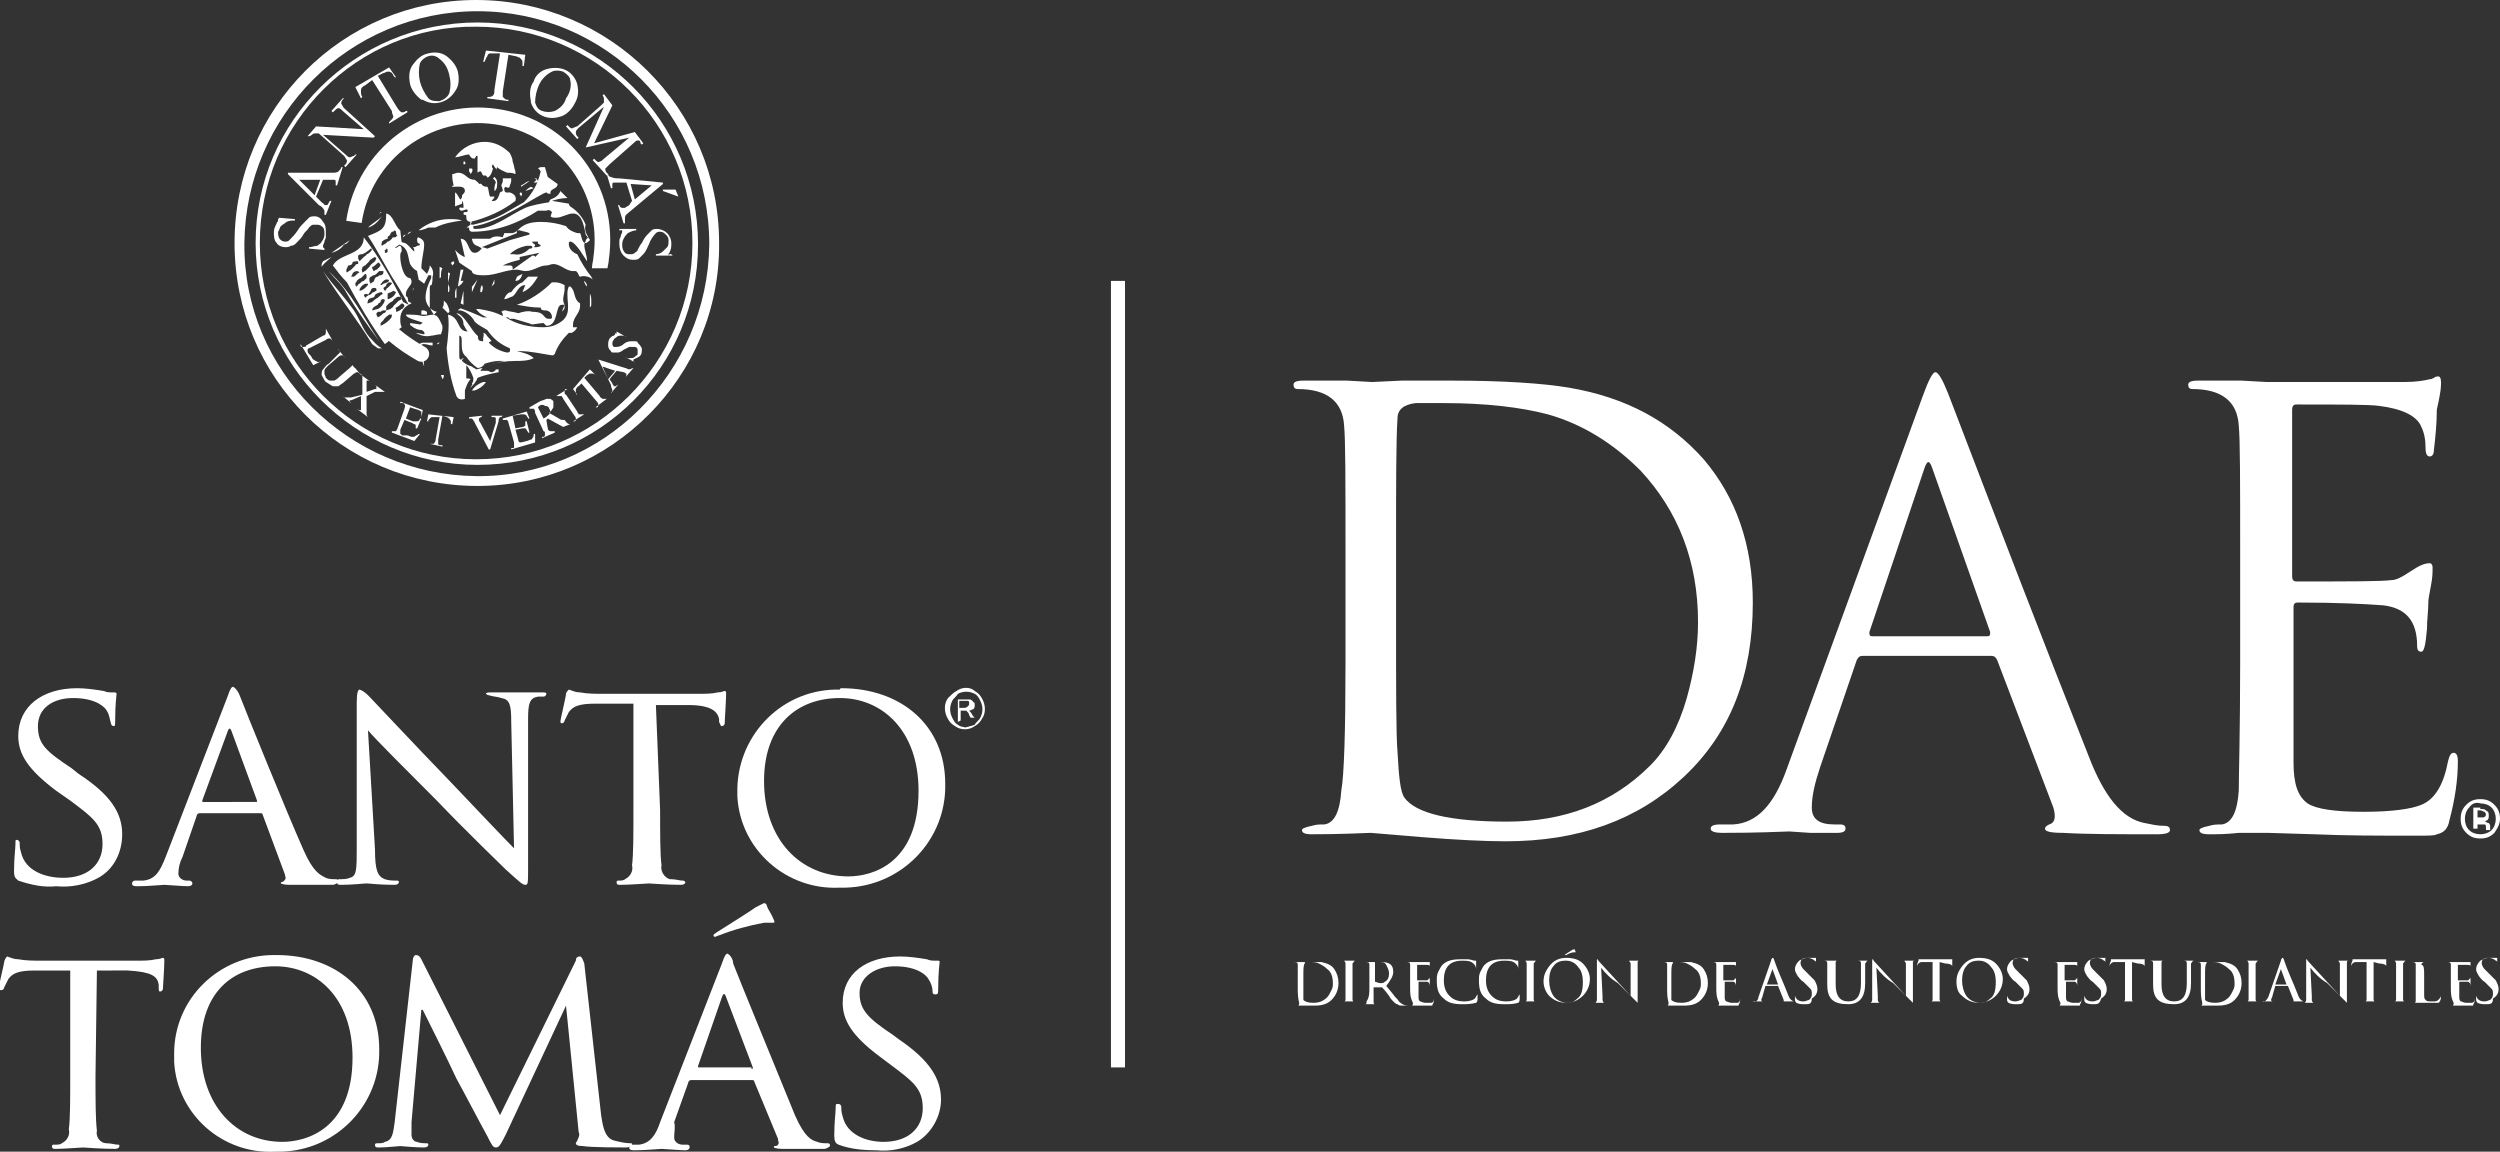 <?xml version="1.0" encoding="utf-8"?>
<!-- Generator: Adobe Illustrator 19.2.0, SVG Export Plug-In . SVG Version: 6.00 Build 0)  -->
<svg version="1.1" id="Layer_1" xmlns="http://www.w3.org/2000/svg" xmlns:xlink="http://www.w3.org/1999/xlink" x="0px" y="0px"
	 width="178px" height="82px" viewBox="0 0 178 82" style="enable-background:new 0 0 178 82;" xml:space="preserve">
<rect x="0" y="0" width="178" height="82" fill="#333333" stroke="none"/>
<style type="text/css">
	.st0{fill:#FFFFFF;}
	.st1{fill:none;stroke:#FFFFFF;stroke-width:1.11;stroke-miterlimit:3.86;}
	.st2{fill:none;stroke:#FFFFFF;stroke-width:1.11;stroke-linecap:round;stroke-miterlimit:3.86;}
</style>
<title>Untitled-1</title>
<g>
	<path class="st0" d="M34,34.6c-9.6,0-17.3-7.7-17.3-17.3S24.4,0,33.9,0s17.3,7.7,17.3,17.3c0,0,0,0,0,0
		C51.3,26.8,43.5,34.6,34,34.6z M34,0.8c-9.1,0-16.5,7.4-16.6,16.5s7.4,16.5,16.5,16.6s16.5-7.4,16.6-16.5c0,0,0,0,0,0
		C50.5,8.2,43.1,0.8,34,0.8z"/>
	<path class="st1" d="M25.2,15.8c0.7-4.8,5.2-8.2,10.1-7.5s8.2,5.2,7.5,10.1c0,0.2-0.1,0.5-0.1,0.7"/>
	<path class="st2" d="M30,25.2c-0.7-0.4-1.3-0.8-1.9-1.3"/>
	<path class="st0" d="M32.5,28.2c-0.4-1.1-0.6-2.2-0.7-3.4c0.1-0.8,0.2-1.6,0.1-2.4c0.9,0.2,0.6,1.2,1.4,1.2
		c-0.1-0.1-0.2-0.3-0.3-0.5c0-0.3-0.1-0.5-0.4-0.7c0,0-0.1-0.1-0.1-0.1c0.5,0,1.1,1.3,1.5,1.6c0.1,0.1-0.1,0.4,0.4,0.4
		c0-0.1,0-0.1,0-0.2c0-0.1,0.1-0.3,0-0.4c0.1,0,0.2,0.1,0.2,0.1c0.1,0.2,0.3,0.3,0.4,0.5c-0.1,0-0.1,0-0.2,0.1
		c0.4,0.4,0.8,0.6,1.3,0.7c0.3,0,0.2-0.2,0.2-0.3c-0.7-0.3-1.2-0.7-1.6-1.3c-0.3-0.2-0.6-0.3-0.9-0.6c-0.2-0.4-0.6-0.7-1-0.8
		c-0.1,0-0.1,0-0.2,0c0.1-0.1,0.2-0.2,0.3-0.1c0.1,0,1.3,0.5,1.5,0.6c0.1,0,0.2,0,0.3,0c-0.3-0.1-0.6-0.3-0.8-0.6h0.2
		c0.6,0.1,1.1,0.2,1.7,0.5c0-0.1,0-0.2-0.1-0.3c0.1-0.1,0.2-0.1,0.3-0.1c0.3,0.1,0.6,0.1,0.9,0.2c0.3-0.1,0.7-0.2,1-0.1
		c1,0,0.7,0.5,1.2,0.5c0.1,0,0.2,0,0.2-0.1c0,0,0,0,0,0c0-0.3-0.2-0.5-0.5-0.5c-0.1,0-0.3,0-0.3-0.2c-0.6,0-1.1-0.1-1.7-0.2
		c0.9-0.3,1.8-0.9,2.5-1.6c0.1,0,0.2,0,0.2,0c0.3,0,0.5,0.1,0.7,0.2c0,0.1,0,0.2,0,0.3c0,0.2-0.1,0.5-0.1,0.7c0,0.1,0,0.2,0.1,0.4
		c-0.1,0-0.1,0-0.2,0c-0.5,0-0.2,1.5-1.1,1.5L38.7,23c-0.2,0-0.7,0.1-0.8,0.1c-0.1,0-0.2-0.1-0.3-0.1c-0.3-0.1-0.7-0.2-1-0.3h-0.2
		c-0.1,0-0.2,0-0.2-0.1c-0.1,0-0.2,0-0.2,0c0.8,0.5,1.7,0.7,2.7,0.7c0.4,0,0.8-0.1,1.1-0.3c0.9-0.5,0.6-1.3,0.6-2
		c0-0.2,0-0.4,0.1-0.6h0.1c0.4,0.3,0.2,0.9,0.7,1.2c0,0.1,0,0.1,0,0.2c0,0.5-0.5,0.8-0.5,1.3c0,0.1,0,0.1,0,0.2c0.1,0,0.2,0,0.3,0
		c-0.1,0.2-0.2,0.3-0.4,0.4h-0.2c-0.4,0.4-0.8,0.9-1,1.5c-0.1,0.1-0.1,0.1-0.2,0.1C38.6,25.2,37.8,25,37,25c-0.1,0-0.1,0-0.2,0
		c0.4,0.1,0.9,0.2,1.2,0.5c-0.4,0.2-0.9,0.2-1.3,0.2c-0.7,0-1.3,0.1-2,0.3c0.4-0.1,0.8-0.2,1.2-0.3c-0.1,0-0.3,0-0.4,0
		c-0.3,0-0.7,0.1-1,0.2c-0.1,0.2-0.3,0.3-0.5,0.3c-0.3-0.2-0.6-0.5-0.8-0.8c-0.6-0.4-0.1-1.5-0.5-1.5c0,0.5,0,1,0,1.4
		c0,0.1,0,0.3,0.1,0.3s0.1-0.1,0.2-0.1c0,0.1-0.1,0.1-0.1,0.1l0,0.1c0.2,0.2,0.4,0.3,0.7,0.4c0.1,0.1,0.2,0.1,0.3,0.2
		c0.1,0,0.3-0.1,0.5-0.1c-0.1,0-0.1,0.1-0.2,0.2c0.2,0,0.3,0,0.5,0c0.1,0,0.2,0.1,0.3,0.1s0.3-0.1,0.3-0.2h0.2c0,0.1,0,0.1,0,0.2
		c-0.5,0.1-1,0.2-1.5,0.4c-0.1,0.3-0.3,0.5-0.5,0.7c0-0.1,0.2-0.2,0.1-0.3c0.1-0.1,0.1-0.2,0.1-0.4c-0.1-0.3-0.3-0.7-0.5-0.9
		c0,0.3,0,0.6,0,0.9c0,0.1,0.2,0,0.3,0.1c-0.2,0.2-0.3,0.5-0.4,0.8c0,0,0,0.6,0,0.6C32.8,28.5,32.6,28.4,32.5,28.2 M37.2,22.6v-0.3
		l0.8,0.3c0.1,0,0.2,0,0.3,0c0,0,0.1,0.1,0.1,0.2c0,0-0.1,0.1-0.2,0.1C37.9,22.8,37.6,22.7,37.2,22.6 M39.7,24.4l0.1-0.1
		C39.9,24.4,39.8,24.4,39.7,24.4h-0.1H39.7z M38.9,25.1c-0.1,0-0.4-0.1-0.4-0.2c-0.6,0-1.2,0-1.8-0.3c0.5,0,0.9-0.1,1.3-0.1
		c0.3,0,0.7,0.1,1,0.2c0.1,0.1,0,0.2,0.1,0.2h0.2C39.2,25.1,39,25.1,38.9,25.1 M31.5,27c0-0.1-0.1-0.2-0.1-0.3c0.1,0,0.1,0,0.2,0
		C31.6,26.8,31.6,26.9,31.5,27L31.5,27z M33.6,27.8c0.2-0.3,0.5-0.5,0.8-0.6h0.2c-0.2,0.3-0.5,0.5-0.8,0.6
		C33.8,27.8,33.7,27.8,33.6,27.8 M40,22.2l0.2-0.5c0,0,0,0.1,0,0.2C40.2,22,40.1,22.1,40,22.2 M30,22.2c0-0.1,0-0.1,0.1-0.1h0.1
		l0.2,0.1c0,0.1,0,0.2,0,0.2l-0.4,0L30,22.2z M29.6,23.7c0.2,0,0.4,0.1,0.6,0.1c0.1-0.1-0.1-0.3-0.2-0.3c-0.2,0-0.5-0.1-0.7-0.3
		c-0.1,0-0.1-0.1-0.1-0.2c0.1,0,0.6,0.1,0.7,0.1c0.1,0,0.1-0.1,0.2-0.1c0-0.1-1.2-0.3-1.2-0.6c0.4,0,0.8,0,1.2,0.1
		c0.3,0,0.5-0.1,0.8-0.1l0.2,0.1c0.2,0.2,0.3,0.5,0.4,0.7v0.2c0,0.2-0.1,0.3-0.1,0.4c-0.3,0-0.5,0.1-0.7,0.1
		C30.3,24,30,23.9,29.6,23.7 M27.2,24.8h-0.3c-0.1-0.1-0.3-0.2-0.4-0.3c-1.1-1.8-2.4-3.4-3.5-5.2c0.7,1,1.5,1.8,2.2,2.8
		c0.4,0.6,0.6,1.3,1.1,1.9C26.6,24.3,26.8,24.6,27.2,24.8 M31.1,24.5l0.1-0.1h0.1l-0.1,0.1L31.1,24.5L31.1,24.5z M30.2,26.1
		c-0.2-0.5-0.3-1-0.4-1.5c0-0.1,0.2-0.2,0.3-0.2h0.2c0.2,0,0.4,0,0.5,0v0.2c-0.2,0-0.4-0.1-0.6-0.1c-0.1,0-0.2,0-0.2,0.1
		c0,0.1,0,0.2,0.1,0.2L30.2,26.1z M31.9,22.3l-0.4-0.4c0.1-0.1,0.1-0.3,0.1-0.5c0.1,0.1,0.1,0.1,0.2,0.2c0.1,0.2,0.2,0.4,0.2,0.6
		L31.9,22.3z M33,11.7l0-0.2h0.1C33.2,11.7,33.1,11.7,33,11.7L33,11.7z M34.5,12.1c-0.1,0-0.2-0.1-0.4-0.1c0,0,0-0.1,0-0.1
		c0-0.1,0.1-0.2,0.2-0.3h0.1l0.3,0.4L34.5,12.1z M33.5,12.4c0-0.1-0.1-0.2-0.1-0.2c0-0.1,0-0.1,0-0.2h0.2
		C33.7,12.1,33.6,12.3,33.5,12.4L33.5,12.4z M34.8,12.6c-0.1,0.1-0.1,0-0.2-0.1c-0.1,0-0.1,0-0.2,0c-0.1-0.1-0.1-0.3-0.2-0.3
		c-0.1,0-0.2,0.1-0.2,0.1c0-0.4,0-0.8,0-1.2h-0.1c0,0.1-0.1,0.1-0.1,0.2c-0.2,0-0.3-0.1-0.4-0.3c-0.3,0-0.7,0.2-1,0.2
		c0.5-0.7,1.3-1.1,2.1-1.1c0.7,0,1.3,0.3,1.8,0.8c0.1,0.2,0.2,0.4,0.2,0.6c0.1,0.2,0.1,0.5,0.2,0.7c0,0.1,0,0.1,0,0.2
		c-0.2-0.1-0.4-0.1-0.6-0.1c-0.2-0.1-0.5-0.2-0.7-0.4c0,0-0.1,0.2,0,0.2c-0.1-0.1-0.2-0.2-0.3-0.4c-0.1,0.1-0.1,0.2,0,0.3
		C35,12.4,34.9,12.5,34.8,12.6L34.8,12.6L34.8,12.6z M38,13c0.1-0.1,0.1-0.1,0.2-0.2c0,0-0.1-0.1-0.2-0.1h0.2c0,0.1,0.1,0.1,0.1,0.2
		L38.2,13L38,13z M37.1,13.3v-0.1l0.2-0.1c0.1-0.1,0.3-0.2,0.4-0.2L37.1,13.3z M37.4,13.6c0.1-0.1,0.2-0.2,0.4-0.3l0.2,0.1
		L37.4,13.6z M35.2,12.6c0.1,0.1,0.2,0.2,0.2,0.4c0,0.2,0,0.5-0.2,0.6c0-0.2,0-0.4,0.1-0.6c0-0.1-0.1-0.2-0.2-0.3
		C35.1,12.7,35.1,12.7,35.2,12.6 M37.1,14c0-0.1-0.1-0.1-0.1-0.2c0-0.1,0.1-0.1,0.1-0.1C37.2,13.8,37.2,13.8,37.1,14L37.1,14z
		 M34.3,15.5c0.1-0.1,0.3-0.3,0.4-0.4c0.1-0.1,0.2-0.2,0.2-0.3c0,0,0.1-0.1,0.1-0.1c0,0.2,0,0.4-0.2,0.6
		C34.7,15.3,34.5,15.4,34.3,15.5 M26.9,15.3l0.2-0.2h0.1c-0.1,0-0.1,0.1-0.2,0.1L26.9,15.3z M29.8,16.4c0.6-0.5,1.4-0.8,2.2-0.8
		c0.3,0,0.6,0,0.9,0.1c-0.7,0.1-1.3,0.2-1.9,0.5c-0.2,0-0.3,0-0.5,0C30.3,16.3,30,16.4,29.8,16.4 M29.3,16.5c0.1,0,0.2,0,0.3,0
		C29.5,16.5,29.4,16.5,29.3,16.5C29.3,16.5,29.2,16.5,29.3,16.5c-0.2,0.1-0.2,0.2-0.4,0.2c-0.1,0.1-0.1,0.1-0.2,0.2c0,0,0-0.1,0-0.1
		c0.1-0.1,0.2-0.1,0.3-0.1C29.1,16.5,29.2,16.5,29.3,16.5 M26.2,16.2c0.3-0.3,0.7-0.5,1-0.8C26.9,15.8,26.6,16.1,26.2,16.2 M23.6,18
		l1.3-0.9c-0.1,0.1-0.2,0.3-0.4,0.3C24.3,17.7,24,17.9,23.6,18 M22.9,19v-0.2l0.1-0.2c0.2-0.1,0.4-0.2,0.6-0.3
		C23.4,18.5,23.1,18.7,22.9,19 M32.2,18.9l-0.1-0.2c0.1,0,0.1-0.1,0.2-0.1c0,0.1,0.1,0.1,0,0.2L32.2,18.9z M42.2,19.9
		c-0.2-0.2-0.6-0.3-0.9-0.2c-0.1,0-0.1-0.3-0.3-0.4c-0.1,0-0.1,0-0.2,0c-0.5,0-0.9-0.5-1.4-0.5c-0.2,0-0.3,0.1-0.5,0.1
		c-0.5,0-0.9,0.4-1.5,0.4c-0.2,0-0.4-0.1-0.6-0.1c-0.8,0-1.5,0.4-2.3,0.4c-0.3,0-0.9,0-0.9-0.3l-0.9-0.6l-0.3-0.9
		c0.2,0.2,0.4,0.4,0.7,0.5L32.8,17c0.6,0,0.5,1,1,1c0.2,0,0.3-0.1,0.5-0.3c-0.3-0.3-0.6-0.1-0.7-0.7h1.3c0.2-0.2,0.6-0.2,0.9-0.1
		c0-0.1,0.1-0.2,0.1-0.3c0.2,0,0.3,0,0.5,0c0.6,0,0.5-0.8,2.1-0.8c0.6,0,1.2,0.1,1.8,0.3c0.2,0.3,0.5,0.4,0.8,0.5h0.2
		c0.1,0.1,0.1,0.7,0.4,0.7c0.1,0,0.2-0.1,0.3-0.2c0-0.1-0.2-0.2-0.3-0.4c-0.1-0.4-0.2-1.5-0.9-1.5c-0.4,0-0.8,0.3-1.2,0.3
		c-0.2,0-0.3,0-0.4-0.1l0.1-0.3c-0.1-0.1-0.2-0.2-0.4-0.1c-0.2,0-0.4,0-0.6,0c-1.4,0.9-3,1.5-4.7,1.5c-0.1,0-0.2-0.1-0.2-0.2
		c0,0,0-0.1,0-0.1h-0.2c0.2-0.1,0.3-0.2,0.4-0.4c-0.4,0-0.4-0.2-0.4-0.4S33,15.4,33,15.2s0.3,0,0.3-0.2s-0.3,0-0.4,0
		c-0.1,0-0.1,0-0.2-0.1c0,0,0,0,0,0c0-0.2,0.1-0.1,0.3-0.1c0-0.2,0-0.4-0.1-0.5c0,0.1,0,0.1,0,0.2c-0.2,0.1-0.3,0.1-0.5,0.2v-1
		c0.2,0.1,0.3,0.5,0.4,0.5c0.1-0.1,0.1-0.2,0.1-0.3c0.1-0.1,0.2-0.2,0.2-0.3c0-0.4-0.5-0.3-0.8-0.3s0-0.1,0-0.1s-0.1-0.4-0.1-0.6
		c0-0.1,0-0.1,0-0.2c0.1,0,0.3-0.1,0.4-0.1c0.6,0,0.6,0.5,1.2,0.5c0.1,0.1,0.3,0.2,0.3,0.3c0.3-0.1,0.1,0.2,0.6,0.2
		c0.1,0.1,0.1,0.6,0.2,0.7c0.1,0,0.2,0,0.3,0c0,0.1-0.1,0.2-0.2,0.3c0.4,0.1,0.5-0.3,0.6-0.6l0.2-0.1c0-0.2-0.1-0.3-0.1-0.4
		c0-0.1,0.1-0.2,0.1-0.3v-0.2c0.1,0,0.3,0,0.4,0h0.2c0,0.2,0,0.3-0.1,0.5c0,0.3-0.3,0.1-0.3,0.1s-0.1,0.1-0.1,0.1
		c0,0.4,0.2,0.3,0.4,0.3c0.3,0.1,0.5,0.3,0.4,0.6c-0.9,0.7-2,1.2-3.2,1.5c-0.1,0.2,0.1,0.2,0.2,0.2c0.8-0.2,1.5-0.4,2.2-0.8l1.4-0.8
		c0.6-0.6,1-1.3,1.2-2.2c-0.1-0.1-0.1-0.2-0.2-0.2c0.1-0.1,0.2-0.1,0.3-0.1c0.1,0,0.1,0,0.2,0l0.2,0.7l0.7,0.5
		c0,0.4-0.6,0.3-0.5,0.7c-0.1,0-0.2,0-0.3-0.1c-0.3,0-3.6,2.3-5.2,2.4c0,0.1,0,0.2,0.1,0.2c0,0,0.1,0,0.1,0c1.2,0,2.4-1,3.5-1.5
		c0.5-0.2,1.1-0.3,1.7-0.4c0-0.1,0.1-0.2,0.1-0.2c0.3-0.1,0.6-0.3,0.7-0.6l0.5,0.5c-0.4,0-0.8,0.1-1.1,0.2l1.2,0.2
		c0,0.1,0.1,0.2,0.1,0.2c0.5,0.3,0.9,0.8,1.1,1.3c-0.1,0.3,0,0.6,0.2,0.9c-0.2,0.1-0.2,0.3-0.3,0.5c0,0.4,0.2,0.8,0.2,1.2
		c-0.1-0.1-0.8-1.4-1.2-1.4c-0.1,0-0.1,0.1-0.1,0.2c0,0.3,0.3,0.6,0.6,0.7c0.3,0.6,0.6,1.1,1,1.6L42.2,19.9z M36.5,19.2l1.4-1
		c0.1,0,0.2,0,0.2,0.1c0.1-0.1,0.2-0.2,0.3-0.3L37,18.3c0,0.1,0,0.1,0,0.2c-0.4,0.1-0.8,0.2-1.2,0.4c0.2,0,0.3,0,0.5,0
		c0.1,0,0.1,0,0.2,0.1L36.5,19.2L36.5,19.2z M38,17.6h0.1c0.1,0,0.3,0,0.4-0.1c0-0.1-0.2-0.1-0.2-0.2v-0.1c-0.1,0-0.1,0-0.2,0
		c-0.1,0-0.2,0-0.2,0c0,0.2,0.2,0.1,0.2,0.3L38,17.6z M36.3,18.1c0.1,0,0.2,0,0.3,0c0.4,0.1,0.8-0.1,1.1-0.4c0.1,0,0.2,0,0.2-0.1
		c0-0.1-0.1-0.1-0.2-0.1c-0.1,0-0.1,0-0.2,0C37,17.6,36.6,17.8,36.3,18.1L36.3,18.1L36.3,18.1z M34.7,17.7c0.5-0.2,1.1-0.4,1.6-0.6
		l1.4-0.4v-0.1c-0.2-0.1-0.4-0.1-0.7-0.2h-0.2c0,0.1,0,0.1,0,0.2l-2.5,1C34.5,17.6,34.6,17.7,34.7,17.7 M31.3,19.8
		c0-0.1,0-0.1,0-0.2v-0.1c0-0.1,0-0.2,0-0.3c0-0.1,0-0.1,0-0.2c0,0,0,0,0.2,0.1c-0.1,0.2-0.1,0.3-0.1,0.5
		C31.4,19.7,31.4,19.8,31.3,19.8L31.3,19.8z M36.7,20c0-0.1,0.1-0.2,0.1-0.3c0.1,0,0.1-0.1,0.2-0.1l0.2-0.1C37.1,19.8,37,20,36.7,20
		L36.7,20L36.7,20z M41.8,20.4c0,0-0.1-0.1-0.1-0.1l-0.1-0.2v-0.1C41.7,20.1,41.8,20.2,41.8,20.4L41.8,20.4L41.8,20.4z M32.6,20.4
		l0.2-1.2l0.2,0L32.8,20h0.2C32.9,20.2,32.8,20.3,32.6,20.4 M35,20.4l0.2-0.5c0,0.1,0,0.1,0,0.2c0,0,0,0.1,0,0.1
		C35,20.4,35,20.4,35,20.4 M29.4,20.7c0-0.1,0-0.1,0-0.2C29.5,20.6,29.4,20.6,29.4,20.7L29.4,20.7L29.4,20.7z M33.6,20.8
		c0-0.1,0-0.1,0-0.2v-0.1c0-0.1,0-0.1,0.1-0.2l0.3-0.4L33.6,20.8L33.6,20.8L33.6,20.8z M34.2,20.8c0-0.2,0-0.3,0.1-0.5
		c0.1,0.1,0.1,0.3,0,0.5H34.2z M31.9,20.8v-1.4c0.1,0,0.2,0.1,0.1,0.2c0,0.2-0.1,0.4-0.1,0.6c0,0.1,0.1,0.2,0.1,0.3
		C32,20.7,32,20.8,31.9,20.8L31.9,20.8L31.9,20.8z M32.4,21.2c0-0.1,0-0.1,0-0.2c0-0.2,0-0.3,0.1-0.5v0.7L32.4,21.2L32.4,21.2z
		 M35.9,21.3c0.1-0.3,0.3-0.5,0.5-0.5c0.2-0.3,0.5-0.6,0.8-0.7c0.1-0.1,0.3-0.3,0.4-0.4c0.2,0,0.4,0,0.7,0c-0.3,0.5-0.6,0.9-1.1,1.1
		l0.2-0.5c-0.5,0-0.6,0.6-0.9,0.8C36.2,21.2,36.1,21.3,35.9,21.3L35.9,21.3L35.9,21.3z M23.4,19.3c1.7,1.6,2.4,3.2,3.6,5
		c-0.8-1.1-1.6-2.2-2.3-3.4C24.4,20.3,23.8,19.8,23.4,19.3L23.4,19.3L23.4,19.3z M33,21.7l-0.2-0.1l0.2-0.9L33,21.7z M42,21.9l0-1
		c0.1,0.2,0.1,0.4,0.1,0.5v0.3C42.1,21.7,42.1,21.8,42,21.9L42,21.9L42,21.9z M31.1,22.2c-0.5-0.1-0.8-0.6-0.8-1
		c0-0.5,0.2-1,0.4-1.4v-0.2h-0.2l-0.3,0.6l-0.4-0.3c0-0.2-0.1-0.4-0.1-0.6c-0.2-0.1-0.4-0.3-0.5-0.5c-0.1-0.3-0.1-0.5-0.2-0.8
		c-0.1-0.3-0.3-0.5-0.6-0.6c0-0.1,0-0.2,0.1-0.2l0.3,0.1c0.2,0,0.6,0.6,0.7,0.6c0-0.1,0-0.2-0.1-0.3c0.1,0,0.2,0,0.3-0.1
		c0,0,0.2,0,0.2-0.1s-0.2,0-0.2-0.3c0-0.1,0-0.2,0.1-0.2c0.2,0.1,0.4,0.2,0.4,0.5c0,0.5-0.2,1.1-0.2,1.7c0.1,0.1,0.3,0.3,0.4,0.4
		c0.1-0.2,0.2-0.4,0.2-0.6c0.2,0.2,0.3,0.5,0.2,0.8c0,0,0,0.6-0.1,0.6c-0.1,0-0.1,0.1-0.1,0.2c0,0.5,0,0.9,0,1.4
		c0.1,0.2,0.2,0.4,0.3,0.5L31.1,22.2z M27.7,17.8c0.2-0.1,0.4-0.1,0.6-0.2c0.1-0.1,0.1-0.1,0.2-0.1c0.1,0.1,0.1,0.2,0.1,0.4
		c-0.1,0.1-0.1,0.2-0.1,0.4c0,0.4,0.2,1.5,0.7,1.5c0.1,0.1,0.1,0.2,0.1,0.3c0,0.2-0.4,0.5-0.4,0.8c0,0.1,0,0.2,0,0.2
		c0.2,0,0.1,0.3,0.2,0.4c0.1,0,0.2,0.1,0.2,0.1c-0.5,0.2-0.8,0.6-0.8,1.1c0,0.2,0,0.4,0.1,0.6c-0.5,0.3-0.7,0.9-1.2,1.2
		c-1-1.4-1.9-2.9-2.7-4.4c-0.4-0.4-0.7-0.8-1-1.2c0.5-0.9,2.2-0.7,2.2-2c1.1,1.4,2,3,2.8,4.6l0.4,0.2c-0.4-0.7-0.8-1.4-1.2-2
		c-0.6-1-1.1-2-1.7-2.9c1-0.4,1.3-0.5,1.3-1.6c0.5,0.1,0.6,0.9,1,1.2l0.1,0.9c-0.3,0.2-0.6,0.4-0.8,0.7 M27.4,18
		c0.1,0,0.2,0,0.2-0.1c0-0.1,0-0.2-0.1-0.2c0,0.1-0.1,0.1-0.1,0.1L27.4,18L27.4,18z M28.2,16.5c0,0-0.1-0.1-0.1-0.1
		c-0.1,0.1-0.1,0.1-0.2,0.1c-0.1,0.1-0.1,0.2-0.2,0.3c-0.1,0-0.1,0.1-0.1,0.2c-0.1,0-0.3,0.1-0.4,0.2c0,0.1-0.1,0.2,0,0.3
		c0.1-0.1,0.2-0.1,0.3-0.2l0.1-0.1c0.1,0,0.2-0.1,0.3-0.2c0-0.1,0.1-0.1,0.2-0.1c0.1,0,0.1-0.1,0.2-0.1
		C28.2,16.7,28.2,16.6,28.2,16.5 M28.6,22c0.1,0,0.1-0.1,0.2-0.2c0-0.1-0.1-0.2-0.2-0.2c-0.1,0.1-0.2,0.2-0.4,0.3c0,0-0.1,0.1,0,0.1
		c0,0.1,0,0.1,0,0.2C28.3,22.2,28.5,22.1,28.6,22L28.6,22L28.6,22z M27.1,23c0,0.1,0,0.1,0,0.2c0.2-0.1,0.4-0.2,0.6-0.4
		c0.1-0.1,0.2-0.2,0.2-0.3c0,0,0-0.1,0-0.1h-0.2c-0.1,0.1-0.3,0.2-0.4,0.4C27.3,22.8,27.2,22.9,27.1,23 M27.4,22.1h-0.1
		c-0.1,0-0.2,0.1-0.2,0.1l-0.2,0c-0.1,0.1-0.1,0.1-0.1,0.2l0.1,0.2c0.2-0.1,0.3-0.2,0.4-0.3c0.1,0,0.2-0.1,0.2-0.2L27.4,22.1z
		 M27.5,22.1l0.3-0.1c0.1-0.1,0.2-0.1,0.2-0.2l0.4-0.4c0.1,0,0.2-0.1,0.2-0.2c-0.1-0.1-0.3-0.1-0.4,0c-0.1,0.1-0.2,0.1-0.2,0.2
		c-0.1,0.1-0.2,0.1-0.3,0.2c-0.1,0.1-0.1,0.1-0.2,0.2L27.5,22.1z M26.5,22.1c0.1,0,0.3-0.1,0.4-0.1c0.2-0.1,0.4-0.3,0.5-0.6
		c0-0.1-0.1-0.1-0.2-0.1c-0.1,0.1-0.1,0.1-0.1,0.2c-0.1,0.1-0.2,0.1-0.2,0.2C26.7,21.8,26.5,21.9,26.5,22.1L26.5,22.1z M27.2,20.8
		c-0.2,0-0.4,0.1-0.5,0.2c0,0.1-0.1,0.2-0.2,0.2c-0.1,0-0.3,0.1-0.3,0.2c0,0.1-0.1,0.2,0,0.2l0.3-0.1c0.1-0.1,0.2-0.2,0.4-0.3
		c0.1-0.1,0.2-0.2,0.4-0.3C27.2,20.9,27.2,20.9,27.2,20.8L27.2,20.8z M28.2,20.8C28,20.7,28,20.7,28,20.7c-0.1,0.1-0.2,0.1-0.4,0.2
		c0,0.1,0,0.1,0,0.2c0,0,0,0.1,0,0.2c0.1,0,0.3-0.1,0.4-0.2C28.1,21,28.1,21,28.2,20.8L28.2,20.8z M25.9,21c0.1,0.2,0.1,0.2,0.1,0.2
		s0.2-0.2,0.3-0.2s0.2-0.2,0.3-0.2c0.1,0,0.1-0.1,0.2-0.1c0,0,0-0.1,0-0.1c0-0.1-0.1-0.1-0.2-0.1c-0.1,0-0.2,0.1-0.2,0.2l-0.2,0.3
		C26.2,20.9,26,20.9,25.9,21L25.9,21z M27.3,20.5c0,0.1,0.1,0.2,0.1,0.2c0.1,0,0.1-0.2,0.2-0.2c0.1-0.1,0.2-0.2,0.3-0.3
		c0-0.1-0.1-0.1-0.2-0.1c0,0,0,0,0,0c0,0-0.2,0.1-0.2,0.2S27.4,20.4,27.3,20.5L27.3,20.5z M27.1,20.3c0.1,0,0.2-0.1,0.2-0.1l0.3-0.1
		c0,0,0.1-0.1,0.1-0.1c0-0.1-0.1-0.1-0.2-0.1c-0.1,0-0.2,0.1-0.3,0.2c0,0.1-0.1,0.1-0.1,0.1C27.1,20.1,27.1,20.2,27.1,20.3
		 M26.2,20.2c-0.1,0-0.1,0-0.2,0c-0.2,0.1-0.3,0.2-0.4,0.4c0,0,0,0.1,0,0.1c0.2,0,0.4-0.2,0.5-0.3C26.2,20.3,26.2,20.3,26.2,20.2
		L26.2,20.2z M26.4,20.2c0,0,0.1-0.1,0.1-0.1c0.2,0,0.1-0.4,0.4-0.4c0.1-0.1,0.1-0.1,0.2-0.1c0.1,0,0.2-0.1,0.2-0.2v-0.1
		c-0.1,0-0.1,0-0.2,0L27,19.3c-0.1,0.1-0.1,0.1-0.2,0.2c0,0-0.1,0.1-0.2,0.1c-0.1,0-0.1,0.1-0.2,0.1l-0.1,0.1
		C26.3,20,26.3,20.1,26.4,20.2L26.4,20.2z M25.6,19.4c-0.1-0.1-0.2-0.1-0.2-0.1c-0.1,0-0.3,0.1-0.3,0.2C25,19.7,25,19.7,25,19.7
		c0.1,0,0.1,0,0.2,0c0.1-0.1,0.2-0.1,0.2-0.2C25.5,19.5,25.5,19.4,25.6,19.4L25.6,19.4z M27.1,18.9c0-0.1-0.1-0.1-0.1-0.2
		c-0.1,0-0.1,0-0.2,0.1c-0.1,0.1-0.2,0.2-0.3,0.2v0.1l0.1,0.2c0.1,0,0.1-0.1,0.2-0.1c0.1,0,0.1-0.1,0.1-0.1C27,19.1,27,19,27.1,18.9
		L27.1,18.9L27.1,18.9z M25.4,20.4c0.1-0.1,0.1-0.2,0.2-0.2c0.1-0.1,0.2-0.2,0.3-0.2c0.1-0.1,0.1-0.1,0.2-0.2c0-0.2,0-0.3-0.1-0.3
		c-0.1,0.1-0.2,0.2-0.3,0.3c-0.1,0-0.2,0.1-0.3,0.2c0,0.1-0.1,0.1-0.1,0.2C25.3,20.2,25.3,20.4,25.4,20.4 M25.8,19.4
		c0.1,0,0.1-0.1,0.2-0.1c0.1-0.1,0.2-0.2,0.3-0.3c0.1-0.2,0.3-0.3,0.4-0.4l0.1-0.2l-0.1-0.1c-0.1,0-0.1,0.1-0.2,0.1
		c-0.1,0.1-0.2,0.1-0.2,0.2c-0.1,0.1-0.2,0.2-0.3,0.3c-0.1,0-0.1,0.1-0.2,0.1c0,0.1,0,0.1,0,0.1C25.7,19.2,25.8,19.3,25.8,19.4
		 M26.4,17.7c-0.1,0.1-0.4,0.3-0.4,0.3l-0.2,0.1c-0.1,0-0.2,0-0.3,0.1c0,0.1,0,0.1,0,0.2l0.1,0.2c0.1-0.1,0.2-0.2,0.3-0.3
		c0.1-0.1,0.2-0.1,0.2-0.2c0.1,0,0.2-0.1,0.3-0.2C26.5,17.8,26.5,17.7,26.4,17.7L26.4,17.7L26.4,17.7z M24.7,19.4l0.3-0.2
		c0.1-0.1,0.2-0.2,0.3-0.3c0-0.1,0.1-0.1,0.2-0.1v-0.2c-0.1,0-0.4,0-0.4,0.1c0,0.1-0.1,0.2-0.3,0.2l-0.1,0.2
		C24.6,19.3,24.7,19.4,24.7,19.4"/>
	<path class="st0" d="M22.9,25.7L22.9,25.7L22.3,26l-0.9-1.5h0v0.1c0,0.1,0.1,0.1,0.2,0.1c0.1,0,0.2,0,0.2-0.1l1.2-0.7
		c0.1,0,0.2-0.1,0.2-0.2c0-0.1,0-0.1,0-0.2v-0.1h0l0.5,0.9h0c0-0.1-0.1-0.1-0.2-0.2c0,0-0.1,0-0.1,0c-0.1,0-0.2,0.1-0.2,0.1L22,24.8
		c-0.1,0-0.1,0.1-0.1,0.1c0,0,0,0.1,0,0.1c0,0.1,0.1,0.2,0.1,0.2l0.1,0.1c0.1,0.1,0.1,0.2,0.2,0.3c0.1,0,0.1,0.1,0.2,0.1
		C22.6,25.8,22.7,25.8,22.9,25.7"/>
	<path class="st0" d="M25.2,26.1L25.2,26.1l0.5,0.6l0,0l-0.1-0.1c-0.1-0.1-0.1-0.1-0.2-0.1c-0.1,0-0.1,0.1-0.2,0.1l-0.7,0.6
		c-0.1,0.1-0.3,0.2-0.4,0.3c-0.1,0-0.3,0-0.4,0c-0.2-0.1-0.3-0.2-0.5-0.3c-0.1-0.1-0.2-0.3-0.3-0.5c0-0.1,0-0.3,0.1-0.4
		c0.1-0.1,0.2-0.3,0.4-0.4l0.6-0.6c0.1-0.1,0.1-0.1,0.2-0.2c0-0.1,0-0.1-0.1-0.2l-0.1-0.1l0,0l0.6,0.7l0,0l-0.1-0.1
		c0-0.1-0.1-0.1-0.2-0.1c-0.1,0-0.2,0.1-0.2,0.1l-0.7,0.6l-0.2,0.2c-0.1,0.1-0.1,0.2-0.1,0.2c0,0.1,0,0.2,0,0.2
		c0,0.1,0.1,0.2,0.1,0.3c0.1,0.1,0.2,0.2,0.3,0.2c0.1,0,0.2,0,0.3,0c0.2-0.1,0.3-0.2,0.4-0.3l0.7-0.6c0.1-0.1,0.1-0.1,0.2-0.2
		C25.3,26.3,25.3,26.2,25.2,26.1L25.2,26.1z"/>
	<path class="st0" d="M26.1,28.2V29c0,0.2,0,0.3,0,0.5c0,0.1,0.1,0.2,0.1,0.2l0,0l-0.8-0.6l0,0l0.1,0.1h0.1h0.1c0,0,0,0,0-0.1
		c0-0.1,0-0.1,0-0.2v-0.7L25,28.5h-0.1h0c0,0,0,0.1,0,0.1c0,0.1,0.1,0.1,0.1,0.1l0,0l-0.6-0.5l0,0l0.1,0.1c0.1,0,0.2,0,0.2,0
		c0.1,0,0.2,0,0.3,0l0.8-0.2v-0.8c0-0.2,0-0.3,0-0.5c0-0.1-0.1-0.2-0.2-0.2l0,0l0.8,0.6l0,0c0,0-0.1-0.1-0.2-0.1c0,0-0.1,0-0.1,0
		c0,0.1,0,0.1,0,0.2v0.6l0.6-0.2h0.1h0c0,0,0,0,0-0.1c0,0,0-0.1,0-0.1c0,0-0.1-0.1-0.1-0.1l0,0l0.7,0.5l0,0h-0.2c-0.1,0-0.1,0-0.2,0
		h-0.3L26.1,28.2z"/>
	<path class="st0" d="M29.2,29l-0.3,0.8l0.5,0.2c0.1,0,0.2,0,0.3,0c0.1,0,0.2-0.1,0.2-0.2h0.1l-0.3,0.7h-0.1c0-0.1,0-0.1,0-0.2
		c0,0,0-0.1-0.1-0.1c-0.1,0-0.1-0.1-0.2-0.1l-0.5-0.2l-0.3,0.7c0,0.1,0,0.1,0,0.2c0,0,0,0,0,0.1c0,0,0.1,0,0.1,0.1L29,31
		c0.1,0,0.2,0.1,0.3,0.1c0.1,0,0.1,0,0.2,0c0.1-0.1,0.2-0.1,0.3-0.2h0.1l-0.4,0.5l-1.6-0.6v-0.1h0.1c0,0,0.1,0,0.1,0
		c0,0,0.1,0,0.1,0c0-0.1,0.1-0.1,0.1-0.2l0.5-1.4c0-0.1,0.1-0.2,0-0.3c0-0.1-0.1-0.1-0.2-0.1h-0.1v-0.1l1.6,0.6l-0.1,0.5H30
		c0-0.1,0-0.2,0-0.2c0-0.1,0-0.1,0-0.2c-0.1,0-0.1-0.1-0.2-0.1L29.2,29z"/>
	<path class="st0" d="M32.3,29.7l-0.1,0.5h-0.1c0-0.1,0-0.1,0-0.2c0-0.1-0.1-0.1-0.1-0.2c-0.1,0-0.1-0.1-0.2-0.1l-0.3-0.1l-0.3,1.7
		c0,0.1,0,0.2,0,0.3c0,0.1,0.1,0.1,0.2,0.1h0.1v0.1l-0.9-0.2v0h0.1c0.1,0,0.2,0,0.2,0c0-0.1,0.1-0.1,0.1-0.2l0.3-1.7l-0.3,0
		c-0.1,0-0.1,0-0.2,0c-0.1,0-0.1,0-0.2,0.1c-0.1,0.1-0.1,0.1-0.1,0.2h-0.1l0.1-0.5L32.3,29.7z"/>
	<path class="st0" d="M35.8,29.6L35.8,29.6c-0.1,0.1-0.1,0.1-0.2,0.1c-0.1,0.1-0.1,0.2-0.1,0.3l-0.6,2h-0.1l-1-1.9
		c0-0.1-0.1-0.1-0.1-0.2c0,0-0.1-0.1-0.1-0.1c-0.1,0-0.1,0-0.2,0v-0.1l0.9-0.1v0.1c-0.1,0-0.1,0-0.2,0.1c0,0,0,0.1,0,0.1
		c0,0.1,0.1,0.2,0.1,0.2l0.7,1.3l0.4-1.3c0-0.1,0-0.2,0-0.3c0,0,0-0.1-0.1-0.1c-0.1,0-0.1,0-0.2,0l0,0v-0.1L35.8,29.6z"/>
	<path class="st0" d="M36.5,29.6l0.2,0.9l0.5-0.1c0.1,0,0.2-0.1,0.2-0.1c0-0.1,0-0.2,0-0.3h0.1l0.2,0.8h-0.1c0-0.1-0.1-0.1-0.1-0.2
		c0,0-0.1-0.1-0.1-0.1c-0.1,0-0.1,0-0.2,0l-0.5,0.1l0.2,0.7c0,0.1,0,0.1,0.1,0.2H37h0.1l0.4-0.1c0.1,0,0.2-0.1,0.3-0.1
		c0.1,0,0.1-0.1,0.1-0.1c0.1-0.1,0.1-0.2,0.1-0.3h0.1v0.6l-1.7,0.5v-0.1h0.1c0.1,0,0.1,0,0.1-0.1c0,0,0-0.1,0-0.1c0-0.1,0-0.1,0-0.2
		l-0.4-1.4c0-0.1-0.1-0.2-0.1-0.2c-0.1,0-0.1,0-0.2,0h-0.1v-0.1l1.7-0.5l0.2,0.5h-0.1c0-0.1-0.1-0.1-0.1-0.2c0,0-0.1-0.1-0.2-0.1
		c-0.1,0-0.2,0-0.2,0L36.5,29.6z"/>
	<path class="st0" d="M40.6,30.2l-0.5,0.2L39,29.8l-0.1,0.1l0,0l0,0l0.1,0.6c0,0.1,0.1,0.2,0.2,0.2c0.1,0,0.1,0,0.2,0h0.1v0.1
		l-0.9,0.4v-0.1h0.1c0.1,0,0.1-0.1,0.1-0.2c0-0.1,0-0.2-0.1-0.2l-0.6-1.3c0-0.1,0-0.2-0.1-0.3c-0.1,0-0.1,0-0.2,0h-0.1V29l0.7-0.4
		c0.2-0.1,0.3-0.1,0.5-0.2c0.1,0,0.2,0,0.3,0c0.1,0.1,0.2,0.1,0.2,0.2c0,0.1,0,0.3,0,0.4c-0.1,0.2-0.2,0.3-0.3,0.4l0.7,0.4
		c0.1,0.1,0.2,0.1,0.4,0.1C40.4,30.2,40.5,30.2,40.6,30.2L40.6,30.2z M38.7,29.8L38.7,29.8L38.7,29.8c0.2-0.1,0.3-0.2,0.4-0.3
		c0.1-0.1,0.1-0.3,0-0.4c0-0.1-0.1-0.2-0.3-0.2c-0.1-0.1-0.3-0.1-0.4,0L38.3,29L38.7,29.8z"/>
	<path class="st0" d="M41.6,29.5L41.6,29.5L40.8,30v0h0.1c0.1,0,0.1-0.1,0.1-0.2c0-0.1-0.1-0.2-0.1-0.2l-0.8-1.2
		c0-0.1-0.1-0.1-0.1-0.2c0,0-0.1,0-0.1,0c0,0-0.1,0-0.2,0h-0.1v0l0.8-0.5v0h-0.1c-0.1,0-0.1,0.1-0.1,0.2c0,0.1,0,0.2,0.1,0.2
		l0.8,1.2c0,0.1,0.1,0.1,0.1,0.2c0,0,0.1,0,0.1,0C41.5,29.5,41.5,29.5,41.6,29.5L41.6,29.5z"/>
	<path class="st0" d="M42,26.3l0.4,0.4l0,0c0,0-0.1-0.1-0.2-0.1c-0.1,0-0.1,0-0.2,0c-0.1,0-0.1,0.1-0.2,0.1l-0.2,0.2l1.1,1.3
		c0,0.1,0.1,0.1,0.2,0.2c0.1,0,0.1,0,0.2,0h0.1l0,0L42.4,29l0,0l0.1,0c0.1,0,0.1-0.1,0.1-0.2c0-0.1-0.1-0.2-0.1-0.2l-1.1-1.3
		l-0.2,0.2c-0.1,0-0.1,0.1-0.2,0.2c0,0.1,0,0.1,0,0.2c0,0.1,0,0.2,0.1,0.2l0,0l-0.3-0.4L42,26.3z"/>
	<path class="st0" d="M43.9,26.4L43.4,27l0.2,0.3c0,0.1,0.1,0.1,0.1,0.2c0,0,0.1,0,0.1,0c0.1,0,0.1-0.1,0.2-0.1l0,0L43.5,28l0,0
		c0-0.1,0.1-0.1,0.1-0.2c0-0.1-0.1-0.2-0.1-0.4l-0.9-1.8l0,0l1.9,0.6c0.1,0,0.2,0.1,0.3,0.1c0.1,0,0.2-0.1,0.3-0.1l0,0l-0.6,0.7l0,0
		c0,0,0.1-0.1,0.1-0.2c0,0,0-0.1,0-0.1c-0.1,0-0.1-0.1-0.2-0.1L43.9,26.4z M43.8,26.4l-0.9-0.3l0.4,0.9L43.8,26.4z"/>
	<path class="st0" d="M43.9,23.6l0.7,0.4v0c-0.1-0.1-0.2-0.1-0.4-0.1c-0.1,0-0.2,0-0.3,0.1c-0.1,0.1-0.2,0.1-0.2,0.2
		c-0.1,0.1-0.1,0.2-0.1,0.3c0,0.1,0.1,0.2,0.1,0.2c0.1,0,0.1,0,0.2,0c0.2,0,0.4-0.1,0.5-0.2c0.1-0.1,0.3-0.2,0.5-0.2
		c0.1,0,0.2,0,0.3,0c0.1,0,0.2,0,0.2,0.1c0.1,0.1,0.2,0.2,0.3,0.4c0,0.2,0,0.4-0.1,0.5l-0.1,0.1l-0.2,0.1l-0.2,0.1c0,0,0,0,0,0.1
		c0,0,0,0.1,0.1,0.1v0l-0.7-0.4v0c0.1,0.1,0.2,0.1,0.4,0.1c0.1,0,0.2,0,0.3-0.1c0.1-0.1,0.2-0.1,0.2-0.2c0-0.1,0-0.2,0-0.3
		c0-0.1-0.1-0.2-0.2-0.2c-0.1,0-0.1,0-0.2,0c-0.1,0-0.1,0-0.2,0l-0.4,0.2c-0.1,0.1-0.3,0.2-0.4,0.2c-0.1,0-0.2,0-0.3,0
		c-0.1,0-0.2,0-0.2-0.1c-0.1-0.1-0.2-0.2-0.2-0.4c0-0.2,0-0.3,0.1-0.5c0.1-0.1,0.2-0.2,0.3-0.2c0,0,0.1-0.1,0.1-0.1c0,0,0,0,0-0.1
		C43.9,23.8,43.9,23.8,43.9,23.6L43.9,23.6z"/>
	<path class="st0" d="M18.5,17.3c0,8.5,6.9,15.4,15.4,15.4c8.5,0,15.4-6.9,15.4-15.4c0-8.5-6.9-15.4-15.4-15.4
		C25.5,1.8,18.5,8.7,18.5,17.3C18.5,17.3,18.5,17.3,18.5,17.3 M18.2,17.3c0-8.7,7.1-15.7,15.8-15.7s15.7,7.1,15.7,15.8
		c0,8.7-7,15.7-15.7,15.7C25.3,33.1,18.2,26,18.2,17.3C18.2,17.3,18.2,17.3,18.2,17.3"/>
	<path class="st0" d="M19.8,15.5l1.2,0.1v0.1c-0.2,0-0.4,0-0.6,0.1c-0.1,0.1-0.3,0.2-0.4,0.3c-0.1,0.1-0.1,0.3-0.2,0.4
		c0,0.2,0,0.3,0.1,0.5c0.1,0.1,0.2,0.2,0.4,0.2c0.1,0,0.2,0,0.3-0.1c0.2-0.2,0.4-0.4,0.6-0.7c0.1-0.2,0.3-0.4,0.5-0.6
		c0.1-0.1,0.2-0.2,0.3-0.3c0.1-0.1,0.3-0.1,0.4-0.1c0.3,0,0.5,0.2,0.6,0.4c0.2,0.2,0.2,0.5,0.2,0.8c0,0.1,0,0.2,0,0.3
		c0,0.1-0.1,0.2-0.1,0.3c0,0.1-0.1,0.2-0.1,0.3c0,0,0,0.1,0,0.1c0,0,0.1,0.1,0.1,0.1v0.1L22,17.7v-0.1c0.2,0,0.4-0.1,0.6-0.1
		c0.1-0.1,0.3-0.2,0.3-0.3c0.1-0.1,0.2-0.3,0.2-0.5c0-0.2,0-0.4-0.1-0.5c-0.1-0.1-0.2-0.2-0.4-0.2c-0.1,0-0.2,0-0.3,0
		c-0.1,0-0.2,0.1-0.3,0.2c-0.1,0.2-0.3,0.3-0.4,0.5c-0.1,0.2-0.3,0.4-0.5,0.6c-0.1,0.1-0.2,0.2-0.4,0.2c-0.1,0.1-0.3,0.1-0.4,0.1
		c-0.2,0-0.5-0.1-0.6-0.3c-0.2-0.2-0.2-0.5-0.2-0.8c0-0.2,0.1-0.4,0.2-0.6c0-0.1,0.1-0.1,0.1-0.2c0,0,0-0.1,0-0.1
		C19.9,15.5,19.9,15.5,19.8,15.5L19.8,15.5L19.8,15.5z"/>
	<path class="st0" d="M23,12.8L22.5,14l0.4,0.4c0.1,0.1,0.2,0.1,0.2,0.2c0.1,0,0.1,0,0.2,0c0.1-0.1,0.1-0.2,0.2-0.3h0.1l-0.4,1h-0.1
		c0-0.1,0-0.2,0-0.3c-0.1-0.2-0.2-0.3-0.4-0.4l-2.2-2.2v-0.1h3.1c0.2,0,0.4,0,0.5-0.1c0.1-0.1,0.2-0.2,0.2-0.3h0.1L24,13.2h-0.1
		c0-0.1,0-0.2,0-0.3c0-0.1-0.1-0.1-0.1-0.1c-0.1,0-0.2,0-0.4,0L23,12.8L23,12.8z M22.8,12.8h-1.5l1.1,1.1L22.8,12.8z"/>
	<path class="st0" d="M21.9,9.7L22.5,9l3.4,0.2l-1.5-1.3c-0.1-0.1-0.2-0.2-0.3-0.2c-0.1,0-0.2,0.1-0.3,0.2l-0.1,0.1l-0.1-0.1
		l0.8-0.9l0.1,0l-0.1,0.1c-0.1,0.1-0.1,0.2-0.1,0.3c0.1,0.1,0.1,0.2,0.2,0.3l2.2,2l-0.1,0.1l-3.6-0.2l1.6,1.4
		c0.1,0.1,0.2,0.2,0.3,0.2c0.1,0,0.2-0.1,0.3-0.1l0.1-0.1h0.1l-0.8,0.9l-0.1-0.1l0.1-0.1c0.1-0.1,0.1-0.2,0.1-0.3
		c-0.1-0.1-0.1-0.2-0.2-0.3l-1.8-1.6c-0.1,0-0.2,0-0.3,0c-0.1,0-0.2,0.1-0.2,0.1C22.1,9.7,22,9.7,21.9,9.7L21.9,9.7z"/>
	<path class="st0" d="M27.7,4.8l0.5,0.7h-0.1C28,5.4,28,5.3,27.9,5.2c-0.1-0.1-0.2-0.1-0.3-0.1c-0.1,0-0.2,0.1-0.3,0.1l-0.4,0.2
		l1.4,2.3c0.1,0.1,0.1,0.2,0.3,0.3c0.1,0,0.2,0,0.3-0.1l0.1,0v0.1l-1.3,0.8V8.7l0.1-0.1c0.1-0.1,0.2-0.2,0.2-0.3
		c0-0.1-0.1-0.2-0.1-0.4l-1.4-2.2L26.1,6c-0.1,0.1-0.2,0.1-0.3,0.2c-0.1,0.1-0.1,0.2-0.1,0.3c0,0.1,0,0.3,0.1,0.4L25.7,7l-0.4-0.8
		L27.7,4.8z"/>
	<path class="st0" d="M30.5,3.8c0.4-0.1,0.9-0.1,1.3,0.2c0.4,0.3,0.7,0.7,0.8,1.1c0.1,0.5,0.1,1-0.2,1.4c-0.5,0.8-1.5,1.1-2.3,0.6
		c0,0,0,0-0.1,0c-0.4-0.3-0.7-0.7-0.8-1.1c-0.1-0.5-0.1-1,0.2-1.4C29.7,4.2,30,3.9,30.5,3.8 M30.5,4c-0.3,0.1-0.5,0.3-0.6,0.5
		c-0.1,0.4-0.1,0.9,0,1.3c0.1,0.4,0.3,0.8,0.6,1.2c0.2,0.2,0.5,0.2,0.8,0.2c0.3-0.1,0.6-0.3,0.7-0.6c0.1-0.4,0.1-0.8,0-1.2
		c-0.1-0.5-0.3-0.9-0.7-1.2C31.1,4,30.8,3.9,30.5,4"/>
	<path class="st0" d="M37.4,3.9l-0.1,0.8h-0.1c0-0.1,0-0.2,0-0.3c0-0.1-0.1-0.2-0.2-0.3C36.9,4.1,36.8,4,36.7,4l-0.5-0.1l-0.4,2.6
		c0,0.1,0,0.3,0,0.4C35.9,7,36,7.1,36.1,7.1h0.1v0.1L34.7,7V6.9h0.1c0.1,0,0.2,0,0.3-0.1c0.1-0.1,0.1-0.2,0.1-0.4l0.4-2.6l-0.4,0
		c-0.1,0-0.2,0-0.3,0c-0.1,0-0.2,0.1-0.2,0.2c-0.1,0.1-0.1,0.2-0.2,0.4h-0.1l0.2-0.8L37.4,3.9z"/>
	<path class="st0" d="M40.3,5c0.4,0.2,0.7,0.6,0.8,1c0.1,0.5,0.1,0.9-0.2,1.4c-0.2,0.4-0.6,0.8-1,0.9c-0.9,0.3-1.8-0.1-2.1-1
		c0,0,0,0,0-0.1c-0.1-0.5-0.1-1,0.2-1.4C38.1,5.4,38.5,5,39,4.9C39.4,4.8,39.9,4.8,40.3,5 M40.1,5.1c-0.3-0.1-0.6-0.1-0.8,0
		c-0.4,0.2-0.7,0.5-0.9,0.9c-0.2,0.4-0.3,0.9-0.3,1.3c0.1,0.3,0.2,0.5,0.5,0.6c0.3,0.1,0.6,0.1,0.9,0c0.4-0.2,0.7-0.5,0.8-0.9
		c0.3-0.4,0.4-0.9,0.3-1.3C40.6,5.5,40.4,5.3,40.1,5.1"/>
	<path class="st0" d="M41.7,10.5L43,7.6l-1.8,1.5C41.1,9.2,41,9.3,41,9.4c0,0.1,0,0.2,0.1,0.3l0.1,0.1l-0.1,0.1L40.3,9l0.1-0.1
		L40.5,9c0.1,0.1,0.2,0.2,0.3,0.1c0.1,0,0.2-0.1,0.3-0.1l1.7-1.5c0.1-0.1,0.2-0.2,0.2-0.2c0-0.1,0-0.1,0-0.2C43,7,43,6.9,42.9,6.8
		L43,6.7l0.6,0.8l-1.3,2.7l2.9-0.8l0.6,0.8l-0.1,0.1l-0.1-0.1C45.6,10,45.5,10,45.4,10c-0.1,0-0.2,0.1-0.3,0.2l-1.7,1.5
		c-0.1,0.1-0.2,0.2-0.3,0.3c0,0.1,0,0.2,0.1,0.3l0.1,0.1l-0.1,0.1l-1-1.1l0.1-0.1l0.1,0.1c0.1,0.1,0.2,0.2,0.3,0.1
		c0.1,0,0.2-0.1,0.3-0.2l1.8-1.5L41.7,10.5L41.7,10.5z"/>
	<path class="st0" d="M45,14.3l-0.4-1.3L44,13c-0.1,0-0.2,0-0.3,0c-0.1,0-0.1,0.1-0.1,0.1c0,0.1,0,0.2,0,0.3h-0.1l-0.3-1h0.1
		c0,0.1,0.1,0.2,0.2,0.2c0.2,0.1,0.4,0.1,0.6,0.1l3.1,0.3v0.1l-2.4,2c-0.1,0.1-0.3,0.2-0.3,0.4c0,0.1,0,0.2,0,0.4h-0.1l-0.4-1.3h0.1
		c0,0.1,0.1,0.2,0.2,0.2c0.1,0,0.1,0,0.2,0c0.1-0.1,0.2-0.1,0.3-0.2L45,14.3z M45.2,14.2l1.2-1l-1.5-0.1L45.2,14.2z M48.3,14
		l-1.1-0.4v-0.1h0.9L48.3,14z"/>
	<path class="st0" d="M47.9,18.2h-1.2v-0.1c0.2,0,0.4-0.1,0.5-0.2c0.1-0.1,0.2-0.2,0.3-0.3c0.1-0.1,0.1-0.3,0.1-0.5
		c0-0.2-0.1-0.3-0.2-0.4c-0.1-0.1-0.2-0.2-0.4-0.2c-0.1,0-0.2,0-0.3,0.1c-0.2,0.2-0.4,0.5-0.5,0.8c-0.1,0.2-0.2,0.5-0.4,0.7
		c-0.1,0.1-0.2,0.2-0.3,0.3c-0.1,0.1-0.3,0.1-0.4,0.1c-0.3,0-0.5-0.1-0.7-0.3c-0.2-0.2-0.3-0.5-0.3-0.8c0-0.1,0-0.2,0-0.3
		c0-0.1,0.1-0.2,0.1-0.3c0-0.1,0.1-0.2,0.1-0.3c0,0,0-0.1,0-0.1c0,0-0.1,0-0.2,0v-0.1h1.2v0.1c-0.2,0-0.4,0.1-0.6,0.2
		c-0.1,0.1-0.2,0.2-0.3,0.4c-0.1,0.2-0.1,0.3-0.1,0.5c0,0.2,0.1,0.4,0.2,0.5c0.1,0.1,0.2,0.1,0.4,0.1c0.1,0,0.2,0,0.3-0.1
		c0.1-0.1,0.2-0.1,0.2-0.2c0.1-0.2,0.2-0.4,0.3-0.5c0.1-0.2,0.2-0.4,0.4-0.6c0.1-0.1,0.2-0.2,0.3-0.3c0.1-0.1,0.3-0.1,0.4-0.1
		c0.2,0,0.5,0.1,0.7,0.3c0.2,0.2,0.3,0.5,0.3,0.7c0,0.2,0,0.4-0.1,0.6c0,0.1-0.1,0.1-0.1,0.2c0,0,0,0.1,0,0.1
		C47.7,18,47.8,18.1,47.9,18.2L47.9,18.2L47.9,18.2z"/>
	<path class="st0" d="M1.3,62.7C1.1,62.5,1,62.5,1,62c0-0.9,0.1-1.6,0.1-1.9s0-0.3,0.1-0.3c0.1,0,0.2,0.1,0.2,0.2c0,0,0,0,0,0
		c0,0.2,0,0.4,0.1,0.7c0.3,1.3,1.7,1.8,3,1.8c1.8,0,2.8-1,2.8-2.4s-0.7-1.9-2.3-3.1L4,56.3c-2-1.5-2.7-2.6-2.7-3.9
		c0-2.1,1.7-3.4,4.2-3.4c0.6,0,1.3,0.1,1.9,0.2c0.2,0.1,0.4,0.1,0.7,0.1c0.1,0,0.2,0,0.2,0.1s-0.1,0.7-0.1,1.9c0,0.3,0,0.4-0.1,0.4
		s-0.2-0.1-0.2-0.2c-0.1-0.3-0.1-0.6-0.3-0.9c-0.1-0.2-0.7-0.9-2.4-0.9c-1.4,0-2.5,0.7-2.5,2s0.6,1.8,2.4,3l0.5,0.4
		c2.3,1.5,3.1,2.8,3.1,4.3c0,1.3-0.6,2.5-1.7,3.1c-0.9,0.5-2,0.7-3,0.6C3.1,63.2,2.2,63,1.3,62.7"/>
	<path class="st0" d="M18.2,57.1c0.1,0,0.1,0,0.1-0.1l-1.8-4.9c-0.1-0.3-0.2-0.3-0.3,0L14.4,57c0,0.1,0,0.1,0.1,0.1L18.2,57.1
		L18.2,57.1z M16.2,49.6c0.2-0.6,0.3-0.7,0.4-0.7c0.2,0.1,0.4,0.4,0.5,0.7c0.3,0.8,3.3,8.2,4.5,10.9c0.7,1.6,1.2,1.8,1.6,2
		c0.2,0.1,0.5,0.1,0.7,0.1c0.1,0,0.2,0,0.2,0.2c-0.1,0.1-0.3,0.2-0.4,0.2c-0.3,0-1.6,0-3,0c-0.2,0-0.5,0-0.7-0.1
		c0-0.1,0-0.1,0.1-0.1c0.2-0.1,0.3-0.3,0.2-0.4c0,0,0,0,0-0.1L18.7,58c0-0.1-0.1-0.1-0.2-0.1h-4.3c-0.1,0-0.2,0.1-0.2,0.2l-1,2.9
		c-0.2,0.4-0.3,0.8-0.3,1.2c0,0.3,0.3,0.5,0.6,0.5c0,0,0,0,0.1,0h0.1c0.1,0,0.2,0.1,0.2,0.2s-0.1,0.2-0.3,0.2
		c-0.4,0-1.5-0.1-1.7-0.1s-1.1,0.1-1.9,0.1c-0.2,0-0.4,0-0.4-0.2c0-0.1,0.1-0.2,0.2-0.2c0,0,0,0,0,0c0.2,0,0.4,0,0.6,0
		c0.9-0.1,1.2-0.7,1.6-1.7L16.2,49.6z"/>
	<path class="st0" d="M26.7,60.5c0,1.5,0.2,1.9,0.7,2.1c0.3,0.1,0.6,0.1,0.9,0.1c0.1,0,0.1,0.1,0.1,0.1c0,0,0,0,0,0
		c0,0.1-0.1,0.2-0.3,0.2c-1.1,0-1.8-0.1-2-0.1s-1,0.1-1.8,0.1c-0.2,0-0.3,0-0.3-0.2c0-0.1,0.1-0.2,0.1-0.2c0,0,0,0,0,0
		c0.3,0,0.6,0,0.8-0.1c0.5-0.1,0.5-0.6,0.5-2.2V50c0-0.7,0.1-0.9,0.2-0.9c0.3,0.1,0.5,0.3,0.7,0.5c0.3,0.3,3,3.2,5.9,6.2
		c1.8,1.9,3.8,4,4.4,4.6l-0.2-9c0-1.2-0.1-1.6-0.7-1.7c-0.3-0.1-0.6-0.1-0.9-0.2c-0.1,0-0.2-0.1-0.2-0.1c0,0,0,0,0,0
		c0-0.1,0.2-0.1,0.4-0.1c0.8,0,1.7,0,2,0s0.8,0,1.6,0c0.2,0,0.3,0,0.3,0.1c0,0.1-0.1,0.2-0.2,0.2c-0.1,0-0.3,0-0.4,0
		c-0.6,0.1-0.7,0.5-0.7,1.6v10.5c0,1.2,0,1.3-0.2,1.3s-0.4-0.2-1.4-1.1c-0.2-0.2-2.9-2.8-4.9-4.9c-2.2-2.2-4.4-4.4-4.9-5L26.7,60.5z
		"/>
	<path class="st0" d="M47,57.7c0,1.7,0,3.2,0.1,3.9c-0.1,0.4,0.2,0.9,0.6,1c0,0,0.1,0,0.1,0c0.3,0,0.6,0.1,0.8,0.1
		c0.1,0,0.1,0,0.2,0.1c0,0,0,0,0,0c0,0.1-0.1,0.2-0.3,0.2c-1,0-2.2-0.1-2.3-0.1S44.8,63,44.2,63c-0.2,0-0.3,0-0.3-0.2
		c0-0.1,0.1-0.1,0.1-0.1c0,0,0,0,0,0c0.2,0,0.4,0,0.5-0.1c0.4-0.2,0.6-0.6,0.5-1c0.1-0.7,0.1-2.2,0.1-3.9v-7.6h-2.7
		c-1.2,0-1.6,0.2-1.9,0.6c-0.1,0.2-0.2,0.4-0.3,0.6c0,0.1-0.1,0.2-0.2,0.2c0,0,0,0,0,0c-0.1,0-0.1-0.1-0.1-0.1c0,0,0,0,0,0
		c0-0.2,0.4-1.8,0.4-2c0-0.1,0.1-0.2,0.2-0.3c0.3,0.1,0.5,0.2,0.8,0.2c0.5,0.1,1.2,0.1,1.5,0.1h7c0.4,0,0.9,0,1.3-0.1
		c0.3,0,0.4-0.1,0.5-0.1s0.1,0.1,0.1,0.2c0,0.5-0.1,1.8-0.1,2.1c0,0.1-0.1,0.2-0.2,0.2c0,0,0,0,0,0c-0.1,0-0.1-0.1-0.2-0.3v-0.2
		c-0.1-0.5-0.5-1-2.2-1h-2.3L47,57.7L47,57.7z"/>
	<path class="st0" d="M60.4,62.4c1.7,0,5-0.9,5-6.1c0-4.3-2.6-6.6-5.6-6.6c-3.1,0-5.4,2-5.4,5.9C54.4,59.8,57,62.4,60.4,62.4
		 M59.9,49c4.2,0,7.4,2.6,7.4,6.8c0.1,4-3.1,7.3-7.1,7.4c-0.1,0-0.3,0-0.4,0c-3.8,0.2-7.1-2.7-7.3-6.5c0-0.2,0-0.4,0-0.6
		c0.1-3.9,3.3-7.1,7.3-7C59.8,49,59.9,49,59.9,49"/>
	<path class="st0" d="M6.8,76.6c0,1.7,0,3.1,0.1,3.9c-0.1,0.4,0.2,0.9,0.7,0.9c0,0,0,0,0,0c0.3,0,0.6,0.1,0.8,0.1
		c0.1,0,0.1,0,0.1,0.1c0,0,0,0,0,0c0,0.1-0.1,0.2-0.3,0.2c-1,0-2.2-0.1-2.3-0.1s-1.4,0.1-1.9,0.1c-0.2,0-0.3,0-0.3-0.2
		c0-0.1,0.1-0.1,0.1-0.1c0,0,0,0,0.1,0c0.2,0,0.4,0,0.5-0.1c0.4-0.2,0.6-0.6,0.5-1c0.1-0.7,0.1-2.1,0.1-3.9v-7.4H2.5
		c-1.2,0-1.6,0.2-1.9,0.6c-0.1,0.2-0.2,0.4-0.3,0.6c0,0.1-0.1,0.2-0.2,0.2c0,0,0,0,0,0c-0.1,0-0.1,0-0.2-0.1c0-0.2,0.4-1.8,0.4-1.9
		c0-0.1,0.1-0.3,0.2-0.4c0.3,0.1,0.5,0.2,0.8,0.2c0.5,0.1,1.2,0.1,1.5,0.1h7c0.4,0,0.9,0,1.3-0.1c0.3,0,0.4-0.1,0.5-0.1
		s0.1,0.1,0.1,0.2c0,0.6-0.1,1.8-0.1,2c0,0.1-0.1,0.2-0.2,0.2c0,0,0,0,0,0c-0.1,0-0.1-0.1-0.1-0.3v-0.2c-0.1-0.6-0.5-0.9-2.2-1H6.9
		L6.8,76.6L6.8,76.6z"/>
	<path class="st0" d="M20.1,81.3c1.7,0,5-0.9,5-6c0-4.3-2.6-6.5-5.5-6.5c-3.1,0-5.3,1.9-5.3,5.8C14.3,78.7,16.8,81.3,20.1,81.3
		 M19.7,68c4.1,0,7.3,2.5,7.3,6.7c0.1,3.9-3,7.2-7,7.3c-0.1,0-0.3,0-0.4,0c-3.8,0.2-7-2.7-7.2-6.4c0-0.2,0-0.4,0-0.6
		c0-3.9,3.2-7,7.1-7C19.5,68,19.6,68,19.7,68"/>
	<path class="st0" d="M42.8,79.4c0.1,0.6,0.2,1.6,0.9,1.8c0.4,0.1,0.8,0.2,1.2,0.2c0.1,0,0.1,0,0.1,0.1c0,0,0,0,0,0
		c-0.1,0.1-0.2,0.2-0.4,0.2c-0.4,0-2.5,0-3.1-0.1c-0.4,0-0.5-0.1-0.5-0.2c0-0.1,0.1-0.1,0.1-0.2c0.1-0.2,0.2-0.4,0.1-0.6l-0.9-9l0,0
		L36,80.8c-0.4,0.8-0.5,0.9-0.7,0.9s-0.3-0.2-0.6-0.8c-0.5-0.9-1.7-3.2-2.2-4.1c-0.5-1.1-2-4.1-2.4-4.9h-0.1l-0.7,8
		c0,0.3,0,0.6,0,0.9c0,0.3,0.2,0.5,0.4,0.5c0.2,0.1,0.5,0.1,0.7,0.1c0.1,0,0.1,0.1,0.1,0.1c0,0.1-0.1,0.2-0.3,0.2
		c-0.7,0-1.6-0.1-1.7-0.1s-1,0.1-1.5,0.1c-0.2,0-0.3,0-0.3-0.2c0-0.1,0.1-0.1,0.2-0.1c0.2,0,0.4,0,0.5-0.1c0.6-0.1,0.6-0.8,0.7-1.4
		l1.3-11.6c0-0.1,0.1-0.3,0.2-0.3c0.2,0,0.3,0.1,0.4,0.3l5.6,11.1l5.4-11c0-0.2,0.1-0.3,0.3-0.3c0.1,0,0.2,0.2,0.3,0.5L42.8,79.4z"
		/>
	<path class="st0" d="M55.1,65.5c0.1,0.2,0,0.2-0.1,0.2c-0.2,0-0.4,0-0.6,0c-1.1,0.2-2.2,0.5-3.2,0.9c-0.1,0-0.2,0.1-0.3,0.1
		c-0.1,0-0.1-0.1-0.1-0.1c0,0,0,0,0,0c0-0.1,0.1-0.1,0.2-0.2c0.8-0.5,2.7-1.7,2.8-1.8c0.2-0.1,0.4-0.2,0.6-0.3
		c0.1,0,0.2,0.1,0.2,0.2C54.7,64.8,54.9,65,55.1,65.5 M53.5,76.1c0.1,0,0.1,0,0.1-0.1L51.7,71c-0.1-0.3-0.2-0.3-0.3,0l-1.7,4.9
		c0,0.1,0,0.1,0.1,0.1H53.5z M51.4,68.6c0.2-0.6,0.3-0.7,0.4-0.7c0.2,0.1,0.4,0.4,0.4,0.7c0.3,0.8,3.3,8.1,4.4,10.8
		c0.7,1.6,1.2,1.8,1.6,1.9c0.2,0.1,0.5,0.1,0.7,0.1c0.1,0,0.2,0,0.2,0.2c-0.1,0.1-0.3,0.2-0.4,0.2c-0.3,0-1.6,0-2.9,0
		c-0.2,0-0.5,0-0.7-0.1c0-0.1,0-0.1,0.1-0.1c0.2,0,0.3-0.2,0.2-0.4c0,0,0-0.1,0-0.1l-1.7-4.1c0-0.1-0.1-0.1-0.2-0.1c0,0,0,0,0,0
		h-4.3c-0.1,0-0.2,0.1-0.2,0.2l-1,2.8C48.1,80.2,48,80.6,48,81c0,0.3,0.3,0.5,0.6,0.5c0,0,0,0,0.1,0h0.2c0.2,0,0.2,0.1,0.2,0.2
		s-0.1,0.2-0.3,0.2c-0.4,0-1.5-0.1-1.7-0.1s-1.1,0.1-1.9,0.1c-0.2,0-0.4,0-0.4-0.2c0-0.1,0.1-0.2,0.2-0.2c0.2,0,0.4,0,0.5,0
		c0.8-0.1,1.2-0.7,1.5-1.6L51.4,68.6z"/>
	<path class="st0" d="M59.7,81.5c-0.2-0.1-0.3-0.2-0.3-0.7c0-0.9,0.1-1.6,0.1-1.9s0-0.3,0.2-0.3c0.1,0,0.2,0.1,0.2,0.2c0,0,0,0,0,0
		c0,0.2,0,0.4,0.1,0.7c0.3,1.3,1.7,1.8,2.9,1.8c1.8,0,2.8-1,2.8-2.4s-0.7-1.9-2.3-3.1l-0.8-0.6c-2-1.5-2.6-2.6-2.6-3.8
		c0-2.1,1.7-3.3,4.1-3.3c0.6,0,1.3,0.1,1.9,0.2c0.2,0.1,0.4,0.1,0.7,0.1c0.2,0,0.2,0,0.2,0.1s-0.1,0.7-0.1,1.9c0,0.3,0,0.4-0.2,0.4
		s-0.2-0.1-0.2-0.2c0-0.3-0.1-0.6-0.3-0.9c-0.1-0.2-0.7-0.9-2.4-0.9c-1.3,0-2.5,0.7-2.5,1.9s0.6,1.8,2.4,3L64,74
		c2.2,1.5,3,2.8,3,4.3c0,1.2-0.7,2.4-1.7,3c-0.9,0.5-1.9,0.7-2.9,0.6C61.4,81.9,60.5,81.8,59.7,81.5"/>
	<path class="st0" d="M68.4,49.9h0.3c0.1,0,0.2,0,0.2,0c0,0,0.1,0,0.1,0.1c0,0,0,0.1,0,0.1c0,0.1,0,0.1-0.1,0.2
		c-0.1,0.1-0.2,0.1-0.3,0.1h-0.3V49.9z M68.4,51.3v-0.7h0.2c0.1,0,0.1,0,0.2,0c0.1,0.1,0.2,0.2,0.2,0.3l0.1,0.2h0.3L69.3,51
		c-0.1-0.1-0.1-0.2-0.2-0.3c0,0-0.1-0.1-0.1-0.1c0.1,0,0.2-0.1,0.3-0.1c0.1-0.1,0.1-0.2,0.1-0.3c0-0.1,0-0.2-0.1-0.2
		c0-0.1-0.1-0.1-0.2-0.2c-0.1,0-0.3,0-0.4,0h-0.5v1.6L68.4,51.3L68.4,51.3z M69.4,49.4c0.2,0.1,0.3,0.3,0.4,0.5
		c0.2,0.4,0.2,0.8,0,1.2c-0.1,0.2-0.3,0.3-0.4,0.5c-0.2,0.1-0.8,0.2-0.6,0.2s-0.4,0-0.6-0.2c-0.2-0.1-0.3-0.3-0.4-0.5
		c-0.2-0.4-0.2-0.8,0-1.2c0.1-0.2,0.3-0.3,0.4-0.5C68.6,49.2,69,49.2,69.4,49.4 M68.1,49.2c-0.2,0.1-0.4,0.3-0.6,0.5
		c-0.3,0.4-0.3,1,0,1.5c0.1,0.2,0.3,0.4,0.5,0.5c0.4,0.3,1,0.3,1.4,0c0.2-0.1,0.4-0.3,0.5-0.5c0.3-0.4,0.3-1,0-1.5
		c-0.1-0.2-0.3-0.4-0.5-0.5C69.1,48.9,68.5,48.9,68.1,49.2"/>
	<rect x="79.1" y="20" class="st0" width="1" height="56"/>
	<g>
		<path class="st0" d="M99.4,38.9v5.3c0,5,0,8.1,0.1,9.3c0.1,1.8,0.2,2.9,0.5,3.3c0.8,1.1,3.2,1.7,7.3,1.7c4.1,0,7.5-1.3,10.2-4
			c1.1-1.1,2-2.7,2.6-4.8c0.5-1.8,0.8-3.6,0.8-5.4c0-4.3-1.4-7.9-4.1-10.8c-1.9-1.9-4.1-3.3-6.6-4c-1.9-0.5-4.4-0.8-7.4-0.8
			c-1.1,0-1.7,0-2,0c-0.9,0.1-1.3,0.5-1.3,1.1C99.4,31.4,99.4,34.5,99.4,38.9 M95.8,47.1v-7.5c0-5.3,0-8.3-0.1-9.3
			c-0.1-1.7-1.2-2.6-3.3-2.6c-0.2,0-0.3-0.1-0.3-0.3c0-0.2,0.2-0.3,0.7-0.3c0.8,0,1.8,0,3.1,0l1.8,0.1l2.1-0.1c1.4,0,2.6,0,3.6,0
			c3.7,0,6.5,0.2,8.3,0.5c4.1,0.7,7.2,2.4,9.6,5.1c2.3,2.7,3.5,6.1,3.5,10.2c0,5.2-1.6,9.3-4.9,12.4c-3.3,3.1-7.5,4.6-12.7,4.6
			c-1.5,0-3.5-0.1-6-0.3l-3.6-0.3c-2.3,0.1-3.7,0.1-4.2,0.1c-0.5,0-0.7-0.1-0.7-0.3c0-0.1,0.2-0.2,0.7-0.3c0.3-0.1,0.6-0.1,0.9-0.1
			c0.7-0.1,1.1-0.9,1.2-2.4C95.7,55.2,95.8,52.1,95.8,47.1"/>
		<path class="st0" d="M133.3,45.3h8.2c0.2,0,0.2-0.1,0.2-0.3l-4.1-11.6c-0.1-0.3-0.2-0.5-0.3-0.5c-0.1,0-0.2,0.2-0.3,0.5L133.1,45
			C133.1,45.2,133.1,45.3,133.3,45.3 M127.2,54.8l9.7-26.6c0.4-1.1,0.7-1.7,0.9-1.7c0.2,0,0.5,0.5,0.9,1.5c3.6,9.4,6.9,18,10,25.8
			c1.1,2.9,2.4,4.5,4,4.8c0.5,0.1,0.9,0.2,1.4,0.2c0.3,0,0.4,0.1,0.4,0.3c0,0.2-0.3,0.3-0.9,0.3c-2.8,0-5,0-6.7-0.1
			c-0.9,0-1.3-0.1-1.3-0.3c0-0.1,0.1-0.2,0.3-0.3c0.4-0.1,0.5-0.5,0.3-1.2l-4-10.5c-0.1-0.2-0.2-0.3-0.4-0.3h-9.2
			c-0.2,0-0.3,0.1-0.4,0.3l-2.6,7.6c-0.4,1.2-0.6,2.1-0.6,2.9c0,0.8,0.5,1.2,1.6,1.2h0.4c0.3,0,0.4,0.1,0.4,0.3
			c0,0.2-0.2,0.3-0.6,0.3c-0.4,0-1,0-1.9,0l-1.5-0.1c-2.5,0.1-4.1,0.1-4.8,0.1c-0.5,0-0.8-0.1-0.8-0.3c0-0.2,0.2-0.3,0.7-0.3
			c0.3,0,0.6,0,0.9,0C125.1,58.6,126.3,57.3,127.2,54.8"/>
		<path class="st0" d="M159.5,47.1v-7.5c0-5.3,0-8.3-0.1-9.3c-0.1-1.7-1.2-2.6-3.3-2.6c-0.2,0-0.3-0.1-0.3-0.3
			c0-0.2,0.2-0.3,0.7-0.3c0.8,0,1.8,0,3.1,0l1.8,0.1l9.8,0c0.8,0,1.4-0.1,1.8-0.2c0.1,0,0.1,0,0.3-0.1c0.1-0.1,0.3-0.1,0.3-0.1
			c0.1,0,0.2,0.1,0.2,0.4c0,0.2,0,0.5-0.1,1c-0.1,0.6-0.2,0.9-0.2,1c0,1-0.1,1.9-0.2,2.8c0,0.3-0.1,0.5-0.3,0.5
			c-0.2,0-0.3-0.2-0.3-0.6c0-0.6-0.1-1.1-0.3-1.5c-0.3-0.8-1.4-1.3-3-1.5c-0.7-0.1-2.7-0.1-5.9-0.1c-0.2,0-0.3,0.1-0.3,0.4V41
			c0,0.3,0.1,0.4,0.3,0.4c3.9,0,6.1,0,6.8-0.1c0.3,0,0.7-0.2,1.3-0.6c0.6-0.4,1-0.6,1.4-0.6c0.1,0,0.2,0.1,0.2,0.3
			c0,0.3,0,0.7-0.1,1.2c-0.1,0.6-0.2,1-0.2,1.2c0,0.7-0.1,1.3-0.1,2c-0.1,1.1-0.2,1.6-0.4,1.6c-0.2,0-0.3-0.1-0.3-0.4
			c0-1.8-0.8-2.7-2.4-2.9c-1.3-0.1-3.3-0.2-6.1-0.2c-0.2,0-0.3,0.1-0.3,0.3v11.1c0,1.5,0.3,2.4,1,2.9c0.6,0.4,1.9,0.6,4,0.6
			c2,0,3.4-0.2,4.1-0.5c1-0.4,1.6-1.5,1.9-3.1c0.1-0.4,0.2-0.6,0.4-0.6c0.2,0,0.3,0.2,0.3,0.6c0,1.3-0.2,2.7-0.6,4.2
			c-0.1,0.6-0.4,0.9-0.9,1c-0.1,0.1-0.6,0.1-1.5,0.1c-2.6,0-5,0-7.2-0.1l-3.3-0.1c-0.5,0-1.2,0-2.1,0c-0.9,0.1-1.6,0.1-2.1,0.1
			c-0.5,0-0.7-0.1-0.7-0.3c0-0.1,0.2-0.2,0.7-0.3c0.3-0.1,0.6-0.1,0.9-0.1c0.7-0.1,1.1-0.9,1.2-2.4
			C159.4,55.2,159.5,52.1,159.5,47.1"/>
		<path class="st0" d="M92.8,69.5V70c0,0.5,0,0.8,0,0.9c0,0.2,0,0.3,0,0.3c0.1,0.1,0.3,0.2,0.7,0.2c0.4,0,0.7-0.1,1-0.4
			c0.1-0.1,0.2-0.3,0.3-0.5c0.1-0.2,0.1-0.3,0.1-0.5c0-0.4-0.1-0.8-0.4-1c-0.2-0.2-0.4-0.3-0.6-0.4c-0.2-0.1-0.4-0.1-0.7-0.1
			c-0.1,0-0.2,0-0.2,0c-0.1,0-0.1,0-0.1,0.1C92.8,68.7,92.8,69,92.8,69.5 M92.4,70.3v-0.7c0-0.5,0-0.8,0-0.9c0-0.2-0.1-0.2-0.3-0.2
			c0,0,0,0,0,0c0,0,0,0,0.1,0c0.1,0,0.2,0,0.3,0l0.2,0l0.2,0c0.1,0,0.3,0,0.4,0c0.4,0,0.6,0,0.8,0c0.4,0.1,0.7,0.2,0.9,0.5
			c0.2,0.3,0.3,0.6,0.3,1c0,0.5-0.2,0.9-0.5,1.2c-0.3,0.3-0.7,0.4-1.2,0.4c-0.1,0-0.3,0-0.6,0l-0.3,0c-0.2,0-0.4,0-0.4,0
			c0,0-0.1,0-0.1,0c0,0,0,0,0.1,0c0,0,0.1,0,0.1,0c0.1,0,0.1-0.1,0.1-0.2C92.4,71,92.4,70.7,92.4,70.3"/>
		<path class="st0" d="M96.3,69.5v0.7c0,0.5,0,0.8,0,0.9c0,0.1,0,0.2,0.1,0.2c0,0,0.1,0,0.2,0c0,0,0,0,0,0c0,0,0,0-0.1,0
			c-0.1,0-0.2,0-0.3,0l-0.2,0c-0.2,0-0.4,0-0.4,0c0,0-0.1,0-0.1,0c0,0,0,0,0.1,0c0,0,0.1,0,0.1,0c0.1,0,0.1-0.1,0.1-0.2
			c0-0.1,0-0.4,0-0.9v-0.7c0-0.5,0-0.8,0-0.9c0-0.1-0.1-0.2-0.1-0.2c0,0-0.1,0-0.1,0c0,0,0,0,0,0c0,0,0,0,0.1,0c0.1,0,0.1,0,0.3,0
			l0.2,0c0.2,0,0.4,0,0.4,0c0,0,0.1,0,0.1,0c0,0,0,0-0.1,0c0,0-0.1,0-0.1,0c-0.1,0-0.1,0.1-0.2,0.2C96.3,68.7,96.3,69,96.3,69.5"/>
		<path class="st0" d="M97.9,68.5v1.4c0,0,0,0,0,0c0.1,0,0.2,0.1,0.4,0.1c0.1,0,0.2,0,0.3-0.1c0.2-0.1,0.3-0.3,0.3-0.6
			c0-0.2-0.1-0.4-0.2-0.6c-0.1-0.2-0.3-0.2-0.5-0.2C98,68.5,97.9,68.5,97.9,68.5 M97.5,70.3v-0.7c0-0.5,0-0.8,0-0.9
			c0-0.2-0.1-0.2-0.3-0.2c0,0,0,0,0,0c0,0,0,0,0.1,0c0.1,0,0.2,0,0.3,0l0.2,0c0.1,0,0.1,0,0.2,0c0.1,0,0.2,0,0.2,0
			c0.3,0,0.5,0,0.7,0.1c0.2,0.1,0.3,0.3,0.3,0.6c0,0.3-0.2,0.6-0.5,1l0.5,0.6c0.1,0.2,0.3,0.3,0.4,0.5c0.2,0.2,0.4,0.3,0.7,0.3
			c0,0,0,0,0,0c0,0,0,0-0.1,0h-0.3c-0.2,0-0.3,0-0.4-0.1c-0.1,0-0.2-0.1-0.3-0.2c-0.1-0.1-0.2-0.2-0.3-0.4c-0.1-0.1-0.2-0.3-0.5-0.6
			c0,0,0,0-0.1,0l-0.5,0c0,0,0,0,0,0v0.1c0,0.5,0,0.8,0,0.9c0,0.1,0,0.2,0.1,0.2c0,0,0.1,0,0.2,0c0,0,0,0,0,0c0,0,0,0-0.1,0
			c-0.1,0-0.2,0-0.3,0l-0.2,0c-0.2,0-0.3,0-0.4,0c0,0-0.1,0-0.1,0c0,0,0,0,0.1,0c0,0,0.1,0,0.1,0c0.1,0,0.1-0.1,0.1-0.2
			C97.5,71,97.5,70.7,97.5,70.3"/>
		<path class="st0" d="M100.4,70.3v-0.7c0-0.5,0-0.8,0-0.9c0-0.2-0.1-0.2-0.3-0.2c0,0,0,0,0,0c0,0,0,0,0.1,0c0.1,0,0.2,0,0.3,0
			l0.2,0l0.9,0c0.1,0,0.1,0,0.2,0c0,0,0,0,0,0c0,0,0,0,0,0c0,0,0,0,0,0c0,0,0,0,0,0.1c0,0.1,0,0.1,0,0.1c0,0.1,0,0.2,0,0.3
			c0,0,0,0,0,0c0,0,0,0,0-0.1c0-0.1,0-0.1,0-0.1c0-0.1-0.1-0.1-0.3-0.1c-0.1,0-0.3,0-0.6,0c0,0,0,0,0,0v1.1c0,0,0,0,0,0
			c0.4,0,0.6,0,0.7,0c0,0,0.1,0,0.1-0.1c0.1,0,0.1-0.1,0.1-0.1c0,0,0,0,0,0c0,0,0,0.1,0,0.1c0,0.1,0,0.1,0,0.1c0,0.1,0,0.1,0,0.2
			c0,0.1,0,0.2,0,0.2c0,0,0,0,0,0c0-0.2-0.1-0.3-0.2-0.3c-0.1,0-0.3,0-0.6,0c0,0,0,0,0,0V71c0,0.1,0,0.2,0.1,0.3
			c0.1,0,0.2,0.1,0.4,0.1c0.2,0,0.3,0,0.4,0c0.1,0,0.2-0.1,0.2-0.3c0,0,0-0.1,0-0.1c0,0,0,0,0,0.1c0,0.1,0,0.3-0.1,0.4
			c0,0.1,0,0.1-0.1,0.1c0,0-0.1,0-0.1,0c-0.3,0-0.5,0-0.7,0l-0.3,0c0,0-0.1,0-0.2,0c-0.1,0-0.2,0-0.2,0c0,0-0.1,0-0.1,0
			c0,0,0,0,0.1,0c0,0,0.1,0,0.1,0c0.1,0,0.1-0.1,0.1-0.2C100.4,71,100.4,70.7,100.4,70.3"/>
		<path class="st0" d="M104.1,71.5c-0.6,0-1-0.1-1.3-0.4c-0.4-0.3-0.5-0.7-0.5-1.3c0-0.2,0-0.4,0.1-0.6c0.1-0.2,0.2-0.4,0.3-0.5
			c0.3-0.3,0.7-0.4,1.3-0.4c0.1,0,0.3,0,0.5,0c0.2,0,0.4,0.1,0.5,0.1c0,0,0.1,0,0.1,0c0,0,0,0.1,0,0.1c0,0.1,0,0.1,0,0.1l0,0.4
			c0,0.1,0,0.1,0,0.1c0,0,0,0,0-0.1c0-0.2-0.1-0.3-0.2-0.4c-0.2-0.2-0.5-0.2-0.8-0.2c-0.9,0-1.3,0.5-1.3,1.4c0,0.4,0.1,0.8,0.4,1.1
			c0.3,0.3,0.6,0.4,1.1,0.4c0.3,0,0.6-0.1,0.7-0.2c0.1-0.1,0.1-0.2,0.2-0.3c0,0,0-0.1,0-0.1c0,0,0,0,0,0.1c0,0,0,0.1,0,0.2
			c0,0.1,0,0.2,0,0.2c0,0.1-0.1,0.2-0.1,0.2C104.7,71.5,104.4,71.5,104.1,71.5"/>
		<path class="st0" d="M107.1,71.5c-0.6,0-1-0.1-1.3-0.4c-0.4-0.3-0.5-0.7-0.5-1.3c0-0.2,0-0.4,0.1-0.6c0.1-0.2,0.2-0.4,0.3-0.5
			c0.3-0.3,0.7-0.4,1.3-0.4c0.1,0,0.3,0,0.5,0c0.2,0,0.4,0.1,0.5,0.1c0,0,0.1,0,0.1,0c0,0,0,0.1,0,0.1c0,0.1,0,0.1,0,0.1l0,0.4
			c0,0.1,0,0.1,0,0.1c0,0,0,0,0-0.1c0-0.2-0.1-0.3-0.2-0.4c-0.2-0.2-0.5-0.2-0.8-0.2c-0.9,0-1.3,0.5-1.3,1.4c0,0.4,0.1,0.8,0.4,1.1
			c0.3,0.3,0.6,0.4,1.1,0.4c0.3,0,0.6-0.1,0.7-0.2c0.1-0.1,0.1-0.2,0.2-0.3c0,0,0-0.1,0-0.1c0,0,0,0,0,0.1c0,0,0,0.1,0,0.2
			c0,0.1,0,0.2,0,0.2c0,0.1-0.1,0.2-0.1,0.2C107.7,71.5,107.5,71.5,107.1,71.5"/>
		<path class="st0" d="M109.2,69.5v0.7c0,0.5,0,0.8,0,0.9c0,0.1,0,0.2,0.1,0.2c0,0,0.1,0,0.2,0c0,0,0,0,0,0c0,0,0,0-0.1,0
			c-0.1,0-0.2,0-0.3,0l-0.2,0c-0.2,0-0.4,0-0.4,0c0,0-0.1,0-0.1,0c0,0,0,0,0.1,0c0,0,0.1,0,0.1,0c0.1,0,0.1-0.1,0.1-0.2
			c0-0.1,0-0.4,0-0.9v-0.7c0-0.5,0-0.8,0-0.9c0-0.1-0.1-0.2-0.1-0.2c0,0-0.1,0-0.1,0c0,0,0,0,0,0c0,0,0,0,0.1,0c0.1,0,0.1,0,0.3,0
			l0.2,0c0.2,0,0.4,0,0.4,0c0,0,0.1,0,0.1,0c0,0,0,0-0.1,0c0,0-0.1,0-0.1,0c-0.1,0-0.1,0.1-0.2,0.2C109.2,68.7,109.2,69,109.2,69.5"
			/>
		<path class="st0" d="M112.2,67.8C112.2,67.8,112.2,67.8,112.2,67.8l-0.1,0c-0.2,0-0.4,0.1-0.6,0.2c0,0-0.1,0-0.1,0c0,0,0,0,0,0
			c0,0,0,0,0,0c0.1-0.1,0.3-0.2,0.6-0.4l0,0c0,0,0.1,0,0.1,0C112.1,67.5,112.1,67.6,112.2,67.8 M110.3,69.8c0,0.4,0.1,0.8,0.3,1.1
			c0.2,0.3,0.6,0.5,1,0.5c0.3,0,0.5-0.1,0.7-0.3c0.3-0.2,0.4-0.6,0.4-1.2c0-0.4-0.1-0.8-0.3-1c-0.2-0.3-0.5-0.5-0.9-0.5
			c-0.4,0-0.7,0.1-0.9,0.4C110.4,69,110.3,69.4,110.3,69.8 M109.9,69.9c0-0.4,0.1-0.7,0.4-1.1c0.3-0.4,0.7-0.6,1.2-0.6
			c0.5,0,0.9,0.1,1.2,0.4c0.3,0.3,0.5,0.7,0.5,1.1c0,0.5-0.2,0.9-0.5,1.2c-0.3,0.3-0.7,0.5-1.2,0.5c-0.5,0-0.9-0.2-1.2-0.5
			C110.1,70.7,109.9,70.3,109.9,69.9"/>
		<path class="st0" d="M114,68.9l0.1,2c0,0.1,0,0.2,0,0.3c0,0.1,0.1,0.2,0.1,0.2c0,0,0.1,0,0.2,0c0,0,0,0,0,0c0,0,0,0-0.1,0
			c-0.1,0-0.2,0-0.3,0l-0.1,0l-0.1,0c-0.1,0-0.2,0-0.3,0c0,0-0.1,0-0.1,0c0,0,0,0,0,0c0.1,0,0.2,0,0.2,0c0,0,0.1-0.1,0.1-0.2
			c0,0,0-0.1,0-0.3l0-2.4c0-0.1,0-0.2,0-0.2c0,0,0.1,0,0.1,0.1l2.3,2.5l0-2.1c0-0.1,0-0.2,0-0.2c0-0.1-0.1-0.1-0.1-0.2
			c-0.1,0-0.1,0-0.2,0c0,0,0,0,0,0c0,0,0,0,0.1,0c0.1,0,0.2,0,0.3,0l0.2,0c0,0,0.1,0,0.2,0c0.1,0,0.1,0,0.2,0c0,0,0.1,0,0.1,0
			c0,0,0,0-0.1,0c0,0-0.1,0-0.1,0c-0.1,0-0.1,0.1-0.1,0.1c0,0,0,0.1,0,0.2l0,2.4c0,0.2,0,0.3,0,0.3c0,0-0.1-0.1-0.3-0.3
			c-0.3-0.3-0.7-0.7-1.1-1.1C114.7,69.7,114.3,69.3,114,68.9"/>
		<path class="st0" d="M119,69.5V70c0,0.5,0,0.8,0,0.9c0,0.2,0,0.3,0,0.3c0.1,0.1,0.3,0.2,0.7,0.2c0.4,0,0.7-0.1,1-0.4
			c0.1-0.1,0.2-0.3,0.3-0.5c0.1-0.2,0.1-0.3,0.1-0.5c0-0.4-0.1-0.8-0.4-1c-0.2-0.2-0.4-0.3-0.6-0.4c-0.2-0.1-0.4-0.1-0.7-0.1
			c-0.1,0-0.2,0-0.2,0c-0.1,0-0.1,0-0.1,0.1C119,68.7,119,69,119,69.5 M118.7,70.3v-0.7c0-0.5,0-0.8,0-0.9c0-0.2-0.1-0.2-0.3-0.2
			c0,0,0,0,0,0c0,0,0,0,0.1,0c0.1,0,0.2,0,0.3,0l0.2,0l0.2,0c0.1,0,0.3,0,0.4,0c0.4,0,0.6,0,0.8,0c0.4,0.1,0.7,0.2,0.9,0.5
			c0.2,0.3,0.3,0.6,0.3,1c0,0.5-0.2,0.9-0.5,1.2c-0.3,0.3-0.7,0.4-1.2,0.4c-0.1,0-0.3,0-0.6,0l-0.3,0c-0.2,0-0.4,0-0.4,0
			c0,0-0.1,0-0.1,0c0,0,0,0,0.1,0c0,0,0.1,0,0.1,0c0.1,0,0.1-0.1,0.1-0.2C118.7,71,118.7,70.7,118.7,70.3"/>
		<path class="st0" d="M122.2,70.3v-0.7c0-0.5,0-0.8,0-0.9c0-0.2-0.1-0.2-0.3-0.2c0,0,0,0,0,0c0,0,0,0,0.1,0c0.1,0,0.2,0,0.3,0
			l0.2,0l0.9,0c0.1,0,0.1,0,0.2,0c0,0,0,0,0,0c0,0,0,0,0,0c0,0,0,0,0,0c0,0,0,0,0,0.1c0,0.1,0,0.1,0,0.1c0,0.1,0,0.2,0,0.3
			c0,0,0,0,0,0c0,0,0,0,0-0.1c0-0.1,0-0.1,0-0.1c0-0.1-0.1-0.1-0.3-0.1c-0.1,0-0.3,0-0.6,0c0,0,0,0,0,0v1.1c0,0,0,0,0,0
			c0.4,0,0.6,0,0.7,0c0,0,0.1,0,0.1-0.1c0.1,0,0.1-0.1,0.1-0.1c0,0,0,0,0,0c0,0,0,0.1,0,0.1c0,0.1,0,0.1,0,0.1c0,0.1,0,0.1,0,0.2
			c0,0.1,0,0.2,0,0.2c0,0,0,0,0,0c0-0.2-0.1-0.3-0.2-0.3c-0.1,0-0.3,0-0.6,0c0,0,0,0,0,0V71c0,0.1,0,0.2,0.1,0.3
			c0.1,0,0.2,0.1,0.4,0.1c0.2,0,0.3,0,0.4,0c0.1,0,0.2-0.1,0.2-0.3c0,0,0-0.1,0-0.1c0,0,0,0,0,0.1c0,0.1,0,0.3-0.1,0.4
			c0,0.1,0,0.1-0.1,0.1c0,0-0.1,0-0.1,0c-0.3,0-0.5,0-0.7,0l-0.3,0c0,0-0.1,0-0.2,0c-0.1,0-0.2,0-0.2,0c0,0-0.1,0-0.1,0
			c0,0,0,0,0.1,0c0,0,0.1,0,0.1,0c0.1,0,0.1-0.1,0.1-0.2C122.2,71,122.2,70.7,122.2,70.3"/>
		<path class="st0" d="M125.8,70.1h0.8c0,0,0,0,0,0l-0.4-1.1c0,0,0,0,0,0c0,0,0,0,0,0L125.8,70.1C125.8,70.1,125.8,70.1,125.8,70.1
			 M125.2,71l0.9-2.6c0-0.1,0.1-0.2,0.1-0.2c0,0,0.1,0,0.1,0.1c0.3,0.9,0.7,1.7,1,2.5c0.1,0.3,0.2,0.4,0.4,0.5c0,0,0.1,0,0.1,0
			c0,0,0,0,0,0c0,0,0,0-0.1,0c-0.3,0-0.5,0-0.6,0c-0.1,0-0.1,0-0.1,0c0,0,0,0,0,0c0,0,0,0,0-0.1l-0.4-1c0,0,0,0,0,0h-0.9
			c0,0,0,0,0,0l-0.2,0.7c0,0.1-0.1,0.2-0.1,0.3c0,0.1,0.1,0.1,0.2,0.1h0c0,0,0,0,0,0c0,0,0,0-0.1,0c0,0-0.1,0-0.2,0l-0.1,0
			c-0.2,0-0.4,0-0.5,0c-0.1,0-0.1,0-0.1,0c0,0,0,0,0.1,0c0,0,0.1,0,0.1,0C125,71.4,125.2,71.2,125.2,71"/>
		<path class="st0" d="M128.5,71.5c-0.2,0-0.4,0-0.6-0.1c0,0-0.1-0.1-0.1-0.2c0-0.2,0-0.4,0-0.5c0,0,0,0,0,0c0,0,0,0,0,0
			c0,0.1,0,0.1,0,0.2c0.1,0.3,0.3,0.4,0.6,0.4c0.2,0,0.3-0.1,0.4-0.1c0.1-0.1,0.2-0.2,0.2-0.4c0-0.2,0-0.3-0.1-0.4
			c-0.1-0.1-0.2-0.2-0.3-0.3l-0.2-0.2c-0.2-0.1-0.3-0.3-0.4-0.4c-0.1-0.2-0.2-0.3-0.2-0.5c0-0.2,0.1-0.4,0.3-0.6
			c0.2-0.1,0.4-0.2,0.6-0.2c0.1,0,0.3,0,0.4,0c0,0,0.1,0,0.1,0c0.1,0,0.1,0,0.1,0c0-0.1,0,0,0,0.1c0,0.2,0,0.3,0,0.3
			c0,0.1,0,0.1,0,0.1c0,0,0,0,0-0.1c0-0.1,0-0.2-0.1-0.2c-0.1-0.1-0.3-0.2-0.5-0.2c-0.1,0-0.3,0-0.4,0.1c-0.1,0.1-0.1,0.2-0.1,0.3
			c0,0.1,0.1,0.3,0.2,0.4c0.1,0.1,0.2,0.2,0.3,0.3l0.1,0.1c0.2,0.2,0.3,0.3,0.4,0.4c0.1,0.2,0.2,0.4,0.2,0.6c0,0.3-0.1,0.5-0.4,0.7
			C129,71.5,128.8,71.5,128.5,71.5"/>
		<path class="st0" d="M130.1,70.1v-0.6c0-0.5,0-0.8,0-0.9c0-0.2-0.1-0.2-0.3-0.2c0,0,0,0,0,0c0,0,0,0,0.1,0c0.1,0,0.2,0,0.3,0
			l0.2,0c0,0,0.1,0,0.2,0c0.1,0,0.2,0,0.2,0c0,0,0.1,0,0.1,0c0,0,0,0-0.1,0c-0.1,0-0.1,0.1-0.1,0.2c0,0.1,0,0.4,0,0.9v0.6
			c0,0.8,0.3,1.2,0.9,1.2c0.6,0,0.9-0.4,0.9-1.3v-0.5c0-0.5,0-0.8,0-0.9c0-0.2-0.1-0.2-0.3-0.2c0,0,0,0,0,0c0,0,0,0,0.1,0
			c0.1,0,0.2,0,0.3,0l0.2,0c0.2,0,0.3,0,0.3,0c0,0,0.1,0,0.1,0c0,0,0,0-0.1,0c0,0-0.1,0-0.1,0c-0.1,0-0.1,0.1-0.2,0.2
			c0,0.1,0,0.4,0,0.9V70c0,1-0.4,1.5-1.2,1.5C130.5,71.5,130.1,71.1,130.1,70.1"/>
		<path class="st0" d="M133.6,68.9l0.1,2c0,0.1,0,0.2,0,0.3c0,0.1,0.1,0.2,0.1,0.2c0,0,0.1,0,0.2,0c0,0,0,0,0,0c0,0,0,0-0.1,0
			c-0.1,0-0.2,0-0.3,0l-0.1,0l-0.1,0c-0.1,0-0.2,0-0.3,0c0,0-0.1,0-0.1,0c0,0,0,0,0,0c0.1,0,0.2,0,0.2,0c0,0,0.1-0.1,0.1-0.2
			c0,0,0-0.1,0-0.3l0-2.4c0-0.1,0-0.2,0-0.2c0,0,0.1,0,0.1,0.1l2.3,2.5l0-2.1c0-0.1,0-0.2,0-0.2c0-0.1-0.1-0.1-0.1-0.2
			c-0.1,0-0.1,0-0.2,0c0,0,0,0,0,0c0,0,0,0,0.1,0c0.1,0,0.2,0,0.3,0l0.2,0c0,0,0.1,0,0.2,0c0.1,0,0.1,0,0.2,0c0,0,0.1,0,0.1,0
			c0,0,0,0-0.1,0c0,0-0.1,0-0.1,0c-0.1,0-0.1,0.1-0.1,0.1c0,0,0,0.1,0,0.2l0,2.4c0,0.2,0,0.3,0,0.3c0,0-0.1-0.1-0.3-0.3
			c-0.3-0.3-0.7-0.7-1.1-1.1C134.3,69.7,133.9,69.3,133.6,68.9"/>
		<path class="st0" d="M138.1,68.5v1.7c0,0.5,0,0.8,0,0.9c0,0.1,0,0.2,0.1,0.2c0,0,0.1,0,0.2,0c0,0,0,0,0,0c0,0,0,0-0.1,0
			c-0.1,0-0.2,0-0.3,0l-0.2,0c-0.2,0-0.4,0-0.4,0c0,0-0.1,0-0.1,0c0,0,0,0,0.1,0c0,0,0.1,0,0.1,0c0.1,0,0.1-0.1,0.1-0.2
			c0-0.1,0-0.4,0-0.9v-1.7l-0.6,0c-0.1,0-0.2,0-0.2,0c-0.1,0-0.2,0.1-0.2,0.1c-0.1,0.1-0.1,0.2-0.1,0.2c0,0,0,0,0,0
			c0-0.1,0-0.2,0.1-0.4c0-0.1,0-0.1,0-0.1c0,0,0,0,0.1,0c0,0,0.1,0,0.1,0c0.2,0,0.3,0,0.3,0h1.5c0,0,0.1,0,0.2,0c0.1,0,0.2,0,0.2,0
			c0,0,0,0,0,0c0,0,0,0.1,0,0.3l0,0.2c0,0,0,0.1,0,0.1c0,0,0,0,0-0.1l0,0c0-0.1-0.2-0.2-0.5-0.2L138.1,68.5z"/>
		<path class="st0" d="M139.7,69.8c0,0.4,0.1,0.8,0.3,1.1c0.2,0.3,0.6,0.5,1,0.5c0.3,0,0.5-0.1,0.7-0.3c0.3-0.2,0.4-0.6,0.4-1.2
			c0-0.4-0.1-0.8-0.3-1c-0.2-0.3-0.5-0.5-0.9-0.5c-0.4,0-0.7,0.1-0.9,0.4C139.8,69,139.7,69.4,139.7,69.8 M139.3,69.9
			c0-0.4,0.1-0.7,0.4-1.1c0.3-0.4,0.7-0.6,1.2-0.6c0.5,0,0.9,0.1,1.2,0.4c0.3,0.3,0.5,0.7,0.5,1.1c0,0.5-0.2,0.9-0.5,1.2
			c-0.3,0.3-0.7,0.5-1.2,0.5c-0.5,0-0.9-0.2-1.2-0.5C139.4,70.7,139.3,70.3,139.3,69.9"/>
		<path class="st0" d="M143.6,71.5c-0.2,0-0.4,0-0.6-0.1c0,0-0.1-0.1-0.1-0.2c0-0.2,0-0.4,0-0.5c0,0,0,0,0,0c0,0,0,0,0,0
			c0,0.1,0,0.1,0,0.2c0.1,0.3,0.3,0.4,0.6,0.4c0.2,0,0.3-0.1,0.4-0.1c0.1-0.1,0.2-0.2,0.2-0.4c0-0.2,0-0.3-0.1-0.4
			c-0.1-0.1-0.2-0.2-0.3-0.3l-0.2-0.2c-0.2-0.1-0.3-0.3-0.4-0.4c-0.1-0.2-0.2-0.3-0.2-0.5c0-0.2,0.1-0.4,0.3-0.6
			c0.2-0.1,0.4-0.2,0.6-0.2c0.1,0,0.3,0,0.4,0c0,0,0.1,0,0.1,0c0.1,0,0.1,0,0.1,0c0-0.1,0,0,0,0.1c0,0.2,0,0.3,0,0.3
			c0,0.1,0,0.1,0,0.1c0,0,0,0,0-0.1c0-0.1,0-0.2-0.1-0.2c-0.1-0.1-0.3-0.2-0.5-0.2c-0.1,0-0.3,0-0.4,0.1c-0.1,0.1-0.1,0.2-0.1,0.3
			c0,0.1,0.1,0.3,0.2,0.4c0.1,0.1,0.2,0.2,0.3,0.3l0.1,0.1c0.2,0.2,0.3,0.3,0.4,0.4c0.1,0.2,0.2,0.4,0.2,0.6c0,0.3-0.1,0.5-0.4,0.7
			C144.1,71.5,143.9,71.5,143.6,71.5"/>
		<path class="st0" d="M146.5,70.3v-0.7c0-0.5,0-0.8,0-0.9c0-0.2-0.1-0.2-0.3-0.2c0,0,0,0,0,0c0,0,0,0,0.1,0c0.1,0,0.2,0,0.3,0
			l0.2,0l0.9,0c0.1,0,0.1,0,0.2,0c0,0,0,0,0,0c0,0,0,0,0,0c0,0,0,0,0,0c0,0,0,0,0,0.1c0,0.1,0,0.1,0,0.1c0,0.1,0,0.2,0,0.3
			c0,0,0,0,0,0c0,0,0,0,0-0.1c0-0.1,0-0.1,0-0.1c0-0.1-0.1-0.1-0.3-0.1c-0.1,0-0.3,0-0.6,0c0,0,0,0,0,0v1.1c0,0,0,0,0,0
			c0.4,0,0.6,0,0.7,0c0,0,0.1,0,0.1-0.1c0.1,0,0.1-0.1,0.1-0.1c0,0,0,0,0,0c0,0,0,0.1,0,0.1c0,0.1,0,0.1,0,0.1c0,0.1,0,0.1,0,0.2
			c0,0.1,0,0.2,0,0.2c0,0,0,0,0,0c0-0.2-0.1-0.3-0.2-0.3c-0.1,0-0.3,0-0.6,0c0,0,0,0,0,0V71c0,0.1,0,0.2,0.1,0.3
			c0.1,0,0.2,0.1,0.4,0.1c0.2,0,0.3,0,0.4,0c0.1,0,0.2-0.1,0.2-0.3c0,0,0-0.1,0-0.1c0,0,0,0,0,0.1c0,0.1,0,0.3-0.1,0.4
			c0,0.1,0,0.1-0.1,0.1c0,0-0.1,0-0.1,0c-0.3,0-0.5,0-0.7,0l-0.3,0c0,0-0.1,0-0.2,0c-0.1,0-0.2,0-0.2,0c0,0-0.1,0-0.1,0
			c0,0,0,0,0.1,0c0,0,0.1,0,0.1,0c0.1,0,0.1-0.1,0.1-0.2C146.5,71,146.5,70.7,146.5,70.3"/>
		<path class="st0" d="M149.1,71.5c-0.2,0-0.4,0-0.6-0.1c0,0-0.1-0.1-0.1-0.2c0-0.2,0-0.4,0-0.5c0,0,0,0,0,0c0,0,0,0,0,0
			c0,0.1,0,0.1,0,0.2c0.1,0.3,0.3,0.4,0.6,0.4c0.2,0,0.3-0.1,0.4-0.1c0.1-0.1,0.2-0.2,0.2-0.4c0-0.2,0-0.3-0.1-0.4
			c-0.1-0.1-0.2-0.2-0.3-0.3l-0.2-0.2c-0.2-0.1-0.3-0.3-0.4-0.4c-0.1-0.2-0.2-0.3-0.2-0.5c0-0.2,0.1-0.4,0.3-0.6
			c0.2-0.1,0.4-0.2,0.6-0.2c0.1,0,0.3,0,0.4,0c0,0,0.1,0,0.1,0c0.1,0,0.1,0,0.1,0c0-0.1,0,0,0,0.1c0,0.2,0,0.3,0,0.3
			c0,0.1,0,0.1,0,0.1c0,0,0,0,0-0.1c0-0.1,0-0.2-0.1-0.2c-0.1-0.1-0.3-0.2-0.5-0.2c-0.1,0-0.3,0-0.4,0.1c-0.1,0.1-0.1,0.2-0.1,0.3
			c0,0.1,0.1,0.3,0.2,0.4c0.1,0.1,0.2,0.2,0.3,0.3l0.1,0.1c0.2,0.2,0.3,0.3,0.4,0.4c0.1,0.2,0.2,0.4,0.2,0.6c0,0.3-0.1,0.5-0.4,0.7
			C149.5,71.5,149.3,71.5,149.1,71.5"/>
		<path class="st0" d="M151.8,68.5v1.7c0,0.5,0,0.8,0,0.9c0,0.1,0,0.2,0.1,0.2c0,0,0.1,0,0.2,0c0,0,0,0,0,0c0,0,0,0-0.1,0
			c-0.1,0-0.2,0-0.3,0l-0.2,0c-0.2,0-0.4,0-0.4,0c0,0-0.1,0-0.1,0c0,0,0,0,0.1,0c0,0,0.1,0,0.1,0c0.1,0,0.1-0.1,0.1-0.2
			c0-0.1,0-0.4,0-0.9v-1.7l-0.6,0c-0.1,0-0.2,0-0.2,0c-0.1,0-0.2,0.1-0.2,0.1c-0.1,0.1-0.1,0.2-0.1,0.2c0,0,0,0,0,0
			c0-0.1,0-0.2,0.1-0.4c0-0.1,0-0.1,0-0.1c0,0,0,0,0.1,0c0,0,0.1,0,0.1,0c0.2,0,0.3,0,0.3,0h1.5c0,0,0.1,0,0.2,0c0.1,0,0.2,0,0.2,0
			c0,0,0,0,0,0c0,0,0,0.1,0,0.3l0,0.2c0,0,0,0.1,0,0.1c0,0,0,0,0-0.1l0,0c0-0.1-0.2-0.2-0.5-0.2L151.8,68.5z"/>
		<path class="st0" d="M153.3,70.1v-0.6c0-0.5,0-0.8,0-0.9c0-0.2-0.1-0.2-0.3-0.2c0,0,0,0,0,0c0,0,0,0,0.1,0c0.1,0,0.2,0,0.3,0
			l0.2,0c0,0,0.1,0,0.2,0c0.1,0,0.2,0,0.2,0c0,0,0.1,0,0.1,0c0,0,0,0-0.1,0c-0.1,0-0.1,0.1-0.1,0.2c0,0.1,0,0.4,0,0.9v0.6
			c0,0.8,0.3,1.2,0.9,1.2c0.6,0,0.9-0.4,0.9-1.3v-0.5c0-0.5,0-0.8,0-0.9c0-0.2-0.1-0.2-0.3-0.2c0,0,0,0,0,0c0,0,0,0,0.1,0
			c0.1,0,0.2,0,0.3,0l0.2,0c0.2,0,0.3,0,0.3,0c0,0,0.1,0,0.1,0c0,0,0,0-0.1,0c0,0-0.1,0-0.1,0c-0.1,0-0.1,0.1-0.2,0.2
			c0,0.1,0,0.4,0,0.9V70c0,1-0.4,1.5-1.2,1.5C153.7,71.5,153.3,71.1,153.3,70.1"/>
		<path class="st0" d="M157,69.5V70c0,0.5,0,0.8,0,0.9c0,0.2,0,0.3,0,0.3c0.1,0.1,0.3,0.2,0.7,0.2c0.4,0,0.7-0.1,1-0.4
			c0.1-0.1,0.2-0.3,0.3-0.5c0.1-0.2,0.1-0.3,0.1-0.5c0-0.4-0.1-0.8-0.4-1c-0.2-0.2-0.4-0.3-0.6-0.4c-0.2-0.1-0.4-0.1-0.7-0.1
			c-0.1,0-0.2,0-0.2,0c-0.1,0-0.1,0-0.1,0.1C157,68.7,157,69,157,69.5 M156.7,70.3v-0.7c0-0.5,0-0.8,0-0.9c0-0.2-0.1-0.2-0.3-0.2
			c0,0,0,0,0,0c0,0,0,0,0.1,0c0.1,0,0.2,0,0.3,0l0.2,0l0.2,0c0.1,0,0.3,0,0.4,0c0.4,0,0.6,0,0.8,0c0.4,0.1,0.7,0.2,0.9,0.5
			c0.2,0.3,0.3,0.6,0.3,1c0,0.5-0.2,0.9-0.5,1.2c-0.3,0.3-0.7,0.4-1.2,0.4c-0.1,0-0.3,0-0.6,0l-0.3,0c-0.2,0-0.4,0-0.4,0
			c0,0-0.1,0-0.1,0c0,0,0,0,0.1,0c0,0,0.1,0,0.1,0c0.1,0,0.1-0.1,0.1-0.2C156.7,71,156.7,70.7,156.7,70.3"/>
		<path class="st0" d="M160.6,69.5v0.7c0,0.5,0,0.8,0,0.9c0,0.1,0,0.2,0.1,0.2c0,0,0.1,0,0.2,0c0,0,0,0,0,0c0,0,0,0-0.1,0
			c-0.1,0-0.2,0-0.3,0l-0.2,0c-0.2,0-0.4,0-0.4,0c0,0-0.1,0-0.1,0c0,0,0,0,0.1,0c0,0,0.1,0,0.1,0c0.1,0,0.1-0.1,0.1-0.2
			c0-0.1,0-0.4,0-0.9v-0.7c0-0.5,0-0.8,0-0.9c0-0.1-0.1-0.2-0.1-0.2c0,0-0.1,0-0.1,0c0,0,0,0,0,0c0,0,0,0,0.1,0c0.1,0,0.1,0,0.3,0
			l0.2,0c0.2,0,0.4,0,0.4,0c0,0,0.1,0,0.1,0c0,0,0,0-0.1,0c0,0-0.1,0-0.1,0c-0.1,0-0.1,0.1-0.2,0.2C160.6,68.7,160.6,69,160.6,69.5"
			/>
		<path class="st0" d="M162,70.1h0.8c0,0,0,0,0,0l-0.4-1.1c0,0,0,0,0,0c0,0,0,0,0,0L162,70.1C162,70.1,162,70.1,162,70.1 M161.5,71
			l0.9-2.6c0-0.1,0.1-0.2,0.1-0.2c0,0,0.1,0,0.1,0.1c0.3,0.9,0.7,1.7,1,2.5c0.1,0.3,0.2,0.4,0.4,0.5c0,0,0.1,0,0.1,0c0,0,0,0,0,0
			c0,0,0,0-0.1,0c-0.3,0-0.5,0-0.6,0c-0.1,0-0.1,0-0.1,0c0,0,0,0,0,0c0,0,0,0,0-0.1l-0.4-1c0,0,0,0,0,0H162c0,0,0,0,0,0l-0.2,0.7
			c0,0.1-0.1,0.2-0.1,0.3c0,0.1,0.1,0.1,0.2,0.1h0c0,0,0,0,0,0c0,0,0,0-0.1,0c0,0-0.1,0-0.2,0l-0.1,0c-0.2,0-0.4,0-0.5,0
			c-0.1,0-0.1,0-0.1,0c0,0,0,0,0.1,0c0,0,0.1,0,0.1,0C161.2,71.4,161.4,71.2,161.5,71"/>
		<path class="st0" d="M164.5,68.9l0.1,2c0,0.1,0,0.2,0,0.3c0,0.1,0.1,0.2,0.1,0.2c0,0,0.1,0,0.2,0c0,0,0,0,0,0c0,0,0,0-0.1,0
			c-0.1,0-0.2,0-0.3,0l-0.1,0l-0.1,0c-0.1,0-0.2,0-0.3,0c0,0-0.1,0-0.1,0c0,0,0,0,0,0c0.1,0,0.2,0,0.2,0c0,0,0.1-0.1,0.1-0.2
			c0,0,0-0.1,0-0.3l0-2.4c0-0.1,0-0.2,0-0.2c0,0,0.1,0,0.1,0.1l2.3,2.5l0-2.1c0-0.1,0-0.2,0-0.2c0-0.1-0.1-0.1-0.1-0.2
			c-0.1,0-0.1,0-0.2,0c0,0,0,0,0,0c0,0,0,0,0.1,0c0.1,0,0.2,0,0.3,0l0.2,0c0,0,0.1,0,0.2,0c0.1,0,0.1,0,0.2,0c0,0,0.1,0,0.1,0
			c0,0,0,0-0.1,0c0,0-0.1,0-0.1,0c-0.1,0-0.1,0.1-0.1,0.1c0,0,0,0.1,0,0.2l0,2.4c0,0.2,0,0.3,0,0.3c0,0-0.1-0.1-0.3-0.3
			c-0.3-0.3-0.7-0.7-1.1-1.1C165.2,69.7,164.8,69.3,164.5,68.9"/>
		<path class="st0" d="M169,68.5v1.7c0,0.5,0,0.8,0,0.9c0,0.1,0,0.2,0.1,0.2c0,0,0.1,0,0.2,0c0,0,0,0,0,0c0,0,0,0-0.1,0
			c-0.1,0-0.2,0-0.3,0l-0.2,0c-0.2,0-0.4,0-0.4,0c0,0-0.1,0-0.1,0c0,0,0,0,0.1,0c0,0,0.1,0,0.1,0c0.1,0,0.1-0.1,0.1-0.2
			c0-0.1,0-0.4,0-0.9v-1.7l-0.6,0c-0.1,0-0.2,0-0.2,0c-0.1,0-0.2,0.1-0.2,0.1c-0.1,0.1-0.1,0.2-0.1,0.2c0,0,0,0,0,0
			c0-0.1,0-0.2,0.1-0.4c0-0.1,0-0.1,0-0.1c0,0,0,0,0.1,0c0,0,0.1,0,0.1,0c0.2,0,0.3,0,0.3,0h1.5c0,0,0.1,0,0.2,0c0.1,0,0.2,0,0.2,0
			c0,0,0,0,0,0c0,0,0,0.1,0,0.3l0,0.2c0,0,0,0.1,0,0.1c0,0,0,0,0-0.1l0,0c0-0.1-0.2-0.2-0.5-0.2L169,68.5z"/>
		<path class="st0" d="M171.1,69.5v0.7c0,0.5,0,0.8,0,0.9c0,0.1,0,0.2,0.1,0.2c0,0,0.1,0,0.2,0c0,0,0,0,0,0c0,0,0,0-0.1,0
			c-0.1,0-0.2,0-0.3,0l-0.2,0c-0.2,0-0.4,0-0.4,0c0,0-0.1,0-0.1,0c0,0,0,0,0.1,0c0,0,0.1,0,0.1,0c0.1,0,0.1-0.1,0.1-0.2
			c0-0.1,0-0.4,0-0.9v-0.7c0-0.5,0-0.8,0-0.9c0-0.1-0.1-0.2-0.1-0.2c0,0-0.1,0-0.1,0c0,0,0,0,0,0c0,0,0,0,0.1,0c0.1,0,0.1,0,0.3,0
			l0.2,0c0.2,0,0.4,0,0.4,0c0,0,0.1,0,0.1,0c0,0,0,0-0.1,0c0,0-0.1,0-0.1,0c-0.1,0-0.1,0.1-0.2,0.2C171.1,68.7,171.1,69,171.1,69.5"
			/>
		<path class="st0" d="M172.6,69.5v0.7c0,0.8,0,1,0,0.6c0,0.2,0,0.3,0.1,0.4c0.1,0.1,0.2,0.1,0.5,0.1c0.2,0,0.3,0,0.4-0.1
			c0.1-0.1,0.2-0.2,0.2-0.3c0,0,0-0.1,0-0.1c0,0,0,0,0,0.1c0,0.1,0,0.3-0.1,0.4c0,0.1-0.1,0.1-0.1,0.1c0,0-0.1,0-0.2,0
			c-0.1,0-0.3,0-0.6,0c-0.2,0-0.4,0-0.6,0c0,0-0.1,0-0.2,0c-0.1,0-0.2,0-0.2,0c0,0-0.1,0-0.1,0c0,0,0,0,0.1,0c0,0,0.1,0,0.1,0
			c0.1,0,0.1-0.1,0.1-0.2c0-0.1,0-0.4,0-0.9v-0.7c0-0.5,0-0.8,0-0.9c0-0.2-0.1-0.2-0.3-0.2c0,0,0,0,0,0c0,0,0,0,0.1,0
			c0.1,0,0.2,0,0.3,0l0.2,0c0.2,0,0.4,0,0.4,0c0,0,0.1,0,0.1,0c0,0,0,0-0.1,0c0,0-0.1,0-0.1,0c-0.1,0-0.2,0.1-0.2,0.2
			C172.6,68.7,172.6,69,172.6,69.5"/>
		<path class="st0" d="M174.5,70.3v-0.7c0-0.5,0-0.8,0-0.9c0-0.2-0.1-0.2-0.3-0.2c0,0,0,0,0,0c0,0,0,0,0.1,0c0.1,0,0.2,0,0.3,0
			l0.2,0l0.9,0c0.1,0,0.1,0,0.2,0c0,0,0,0,0,0c0,0,0,0,0,0c0,0,0,0,0,0c0,0,0,0,0,0.1c0,0.1,0,0.1,0,0.1c0,0.1,0,0.2,0,0.3
			c0,0,0,0,0,0c0,0,0,0,0-0.1c0-0.1,0-0.1,0-0.1c0-0.1-0.1-0.1-0.3-0.1c-0.1,0-0.3,0-0.6,0c0,0,0,0,0,0v1.1c0,0,0,0,0,0
			c0.4,0,0.6,0,0.7,0c0,0,0.1,0,0.1-0.1c0.1,0,0.1-0.1,0.1-0.1c0,0,0,0,0,0c0,0,0,0.1,0,0.1c0,0.1,0,0.1,0,0.1c0,0.1,0,0.1,0,0.2
			c0,0.1,0,0.2,0,0.2c0,0,0,0,0,0c0-0.2-0.1-0.3-0.2-0.3c-0.1,0-0.3,0-0.6,0c0,0,0,0,0,0V71c0,0.1,0,0.2,0.1,0.3
			c0.1,0,0.2,0.1,0.4,0.1c0.2,0,0.3,0,0.4,0c0.1,0,0.2-0.1,0.2-0.3c0,0,0-0.1,0-0.1c0,0,0,0,0,0.1c0,0.1,0,0.3-0.1,0.4
			c0,0.1,0,0.1-0.1,0.1c0,0-0.1,0-0.1,0c-0.3,0-0.5,0-0.7,0l-0.3,0c0,0-0.1,0-0.2,0c-0.1,0-0.2,0-0.2,0c0,0-0.1,0-0.1,0
			c0,0,0,0,0.1,0c0,0,0.1,0,0.1,0c0.1,0,0.1-0.1,0.1-0.2C174.5,71,174.5,70.7,174.5,70.3"/>
		<path class="st0" d="M177,71.5c-0.2,0-0.4,0-0.6-0.1c0,0-0.1-0.1-0.1-0.2c0-0.2,0-0.4,0-0.5c0,0,0,0,0,0c0,0,0,0,0,0
			c0,0.1,0,0.1,0,0.2c0.1,0.3,0.3,0.4,0.6,0.4c0.2,0,0.3-0.1,0.4-0.1c0.1-0.1,0.2-0.2,0.2-0.4c0-0.2,0-0.3-0.1-0.4
			c-0.1-0.1-0.2-0.2-0.3-0.3l-0.2-0.2c-0.2-0.1-0.3-0.3-0.4-0.4c-0.1-0.2-0.2-0.3-0.2-0.5c0-0.2,0.1-0.4,0.3-0.6
			c0.2-0.1,0.4-0.2,0.6-0.2c0.1,0,0.3,0,0.4,0c0,0,0.1,0,0.1,0c0.1,0,0.1,0,0.1,0c0-0.1,0,0,0,0.1c0,0.2,0,0.3,0,0.3
			c0,0.1,0,0.1,0,0.1c0,0,0,0,0-0.1c0-0.1,0-0.2-0.1-0.2c-0.1-0.1-0.3-0.2-0.5-0.2c-0.1,0-0.3,0-0.4,0.1c-0.1,0.1-0.1,0.2-0.1,0.3
			c0,0.1,0.1,0.3,0.2,0.4c0.1,0.1,0.2,0.2,0.3,0.3l0.1,0.1c0.2,0.2,0.3,0.3,0.4,0.4c0.1,0.2,0.2,0.4,0.2,0.6c0,0.3-0.1,0.5-0.4,0.7
			C177.5,71.5,177.3,71.5,177,71.5"/>
		<path class="st0" d="M176.6,57.6c0.2,0,0.3,0,0.4,0.1c0.2,0.1,0.2,0.2,0.2,0.4c0,0.1,0,0.2-0.1,0.3c-0.1,0-0.1,0.1-0.2,0.1
			c0.1,0,0.2,0.1,0.3,0.1c0.1,0.1,0.1,0.2,0.1,0.2v0.1c0,0,0,0.1,0,0.1c0,0,0,0.1,0,0.1l0,0H177c0,0,0,0,0,0c0,0,0,0,0,0l0,0v-0.1
			c0-0.2,0-0.3-0.1-0.3c-0.1,0-0.2,0-0.3,0h-0.2V59h-0.3v-1.5H176.6z M176.9,57.8c-0.1,0-0.2-0.1-0.3-0.1h-0.2v0.5h0.2
			c0.1,0,0.2,0,0.2,0c0.1,0,0.2-0.1,0.2-0.2C177,57.9,176.9,57.8,176.9,57.8 M177.6,59.3c-0.3,0.3-0.6,0.4-1,0.4
			c-0.4,0-0.7-0.1-1-0.4c-0.3-0.3-0.4-0.6-0.4-1c0-0.4,0.1-0.7,0.4-1c0.3-0.3,0.6-0.4,1-0.4c0.4,0,0.7,0.1,1,0.4
			c0.3,0.3,0.4,0.6,0.4,1C178,58.7,177.8,59,177.6,59.3 M175.8,57.5c-0.2,0.2-0.3,0.5-0.3,0.8c0,0.3,0.1,0.6,0.3,0.8
			c0.2,0.2,0.5,0.3,0.8,0.3c0.3,0,0.6-0.1,0.8-0.3c0.2-0.2,0.3-0.5,0.3-0.8c0-0.3-0.1-0.6-0.3-0.8c-0.2-0.2-0.5-0.3-0.8-0.3
			C176.3,57.1,176,57.2,175.8,57.5"/>
	</g>
</g>
</svg>
